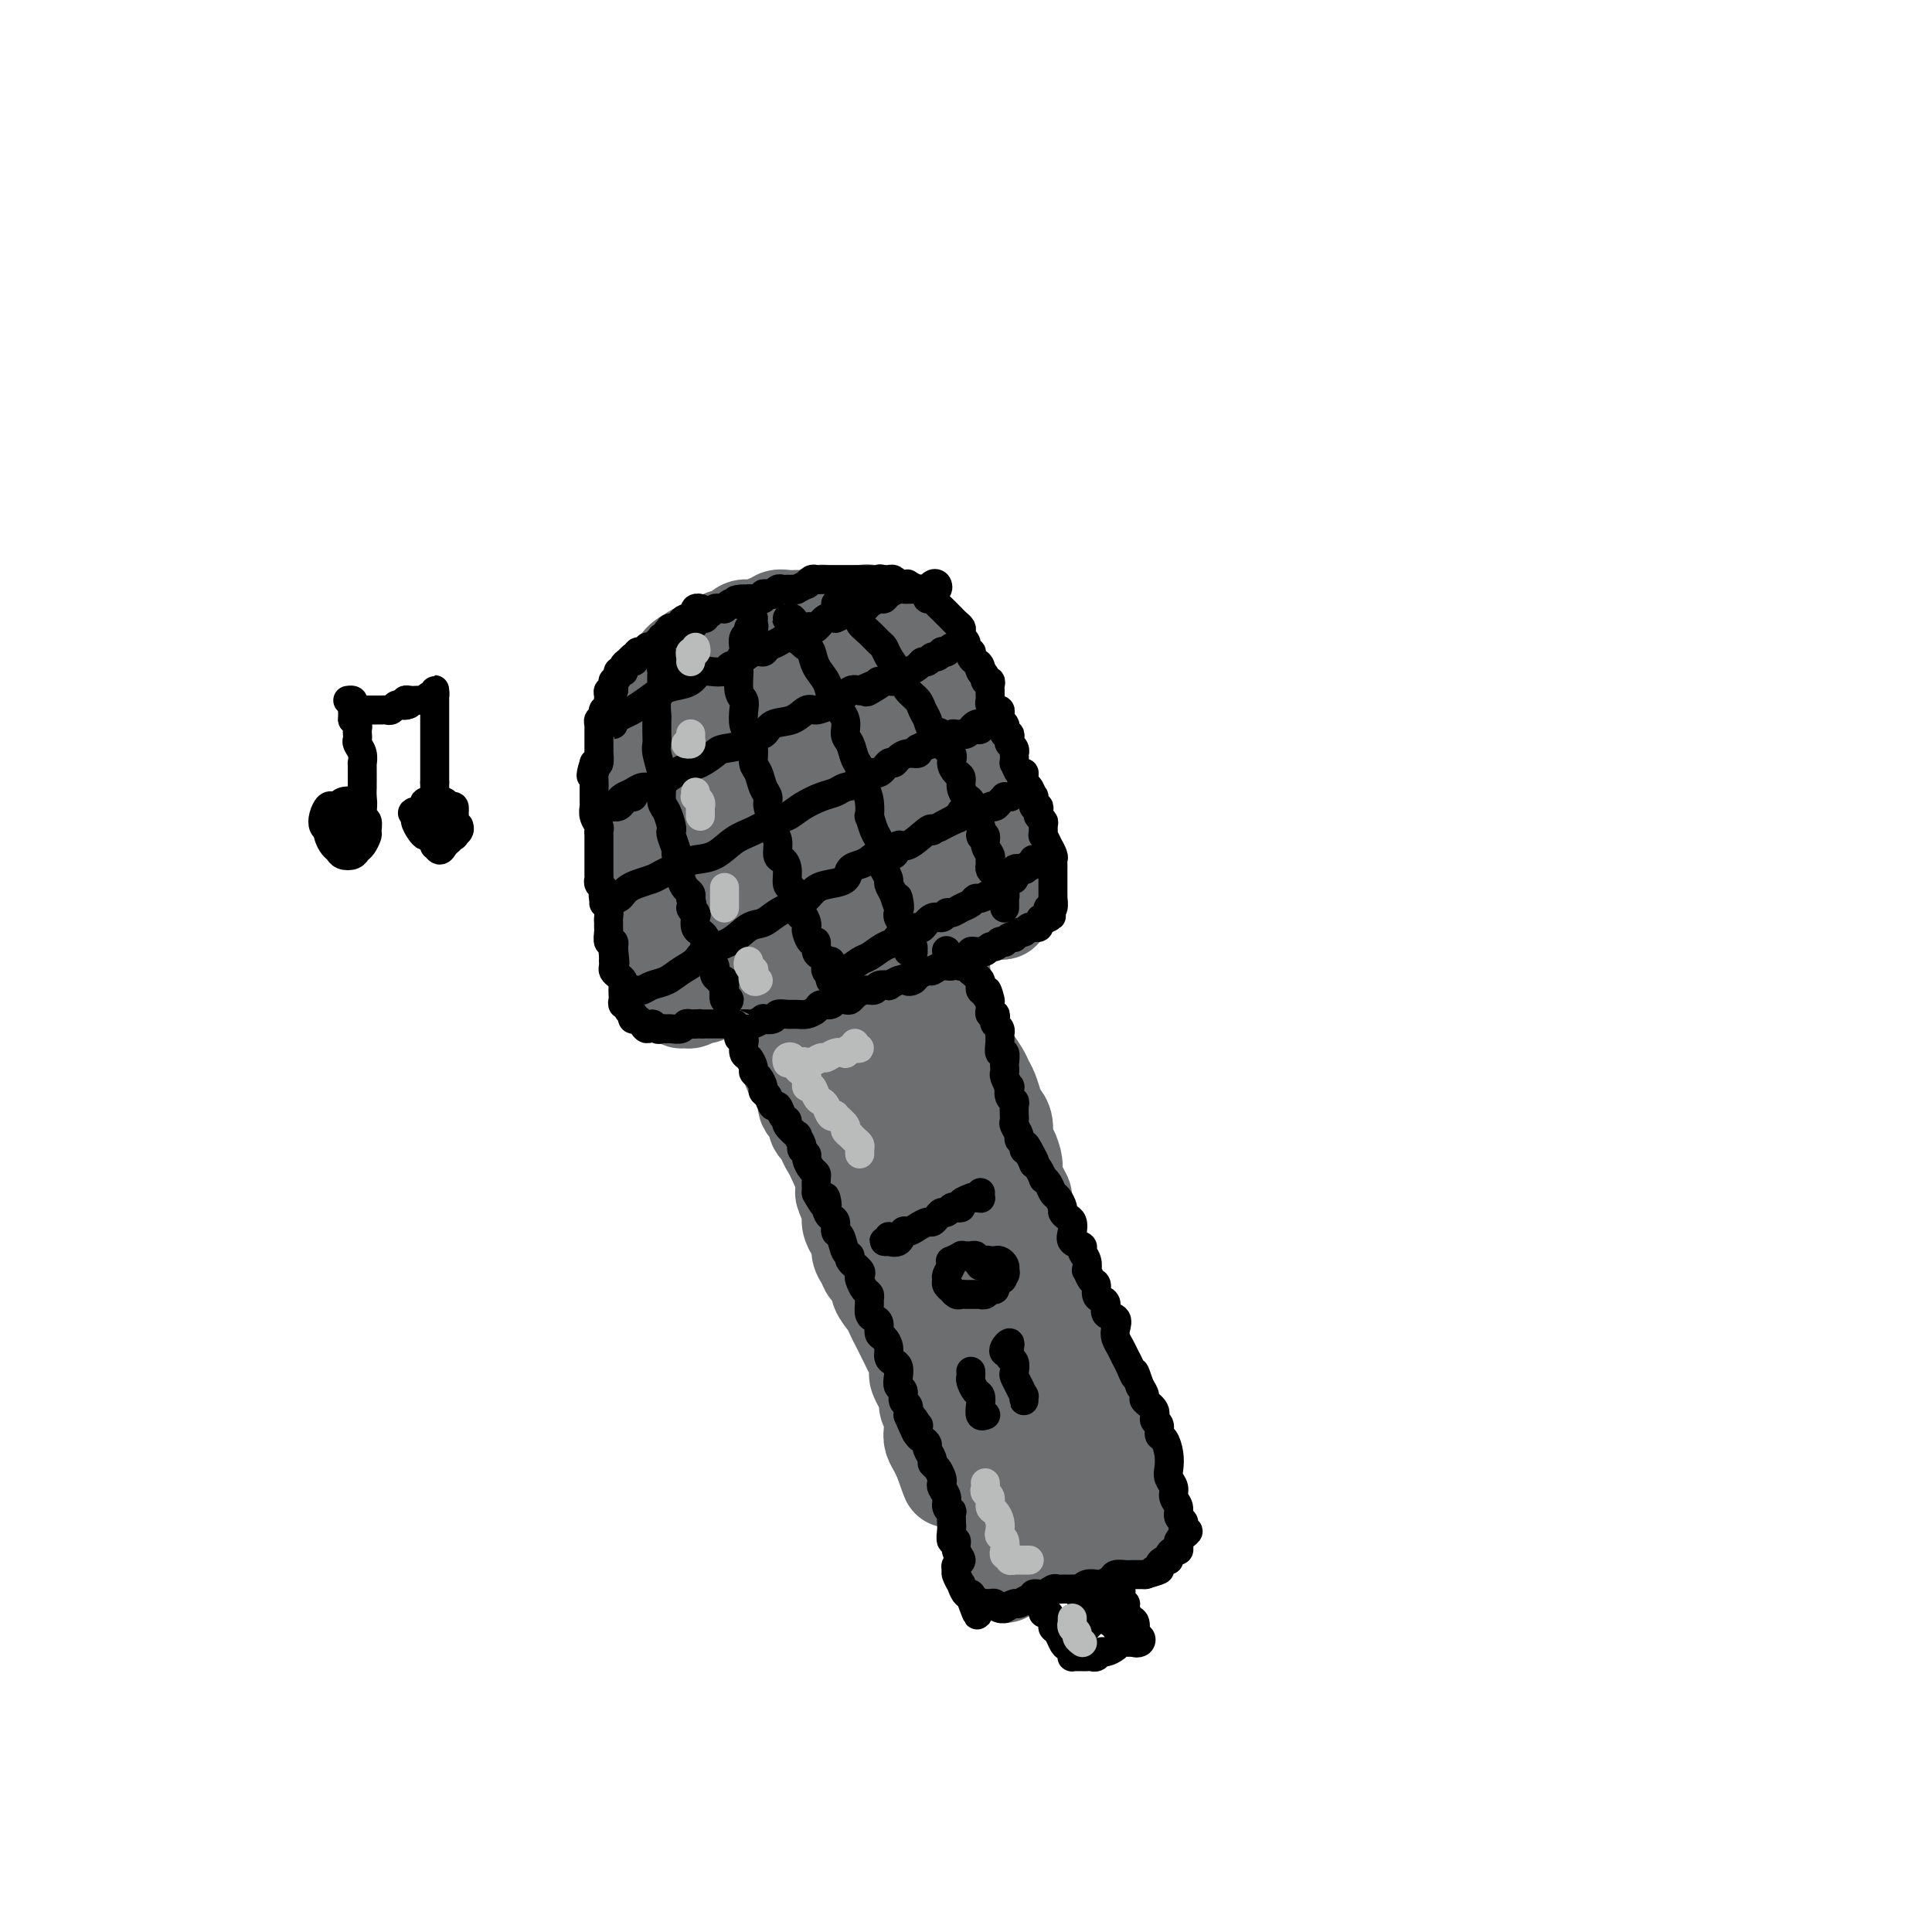 <svg viewBox='0 0 400 400' version='1.1' xmlns='http://www.w3.org/2000/svg' xmlns:xlink='http://www.w3.org/1999/xlink'><g fill='none' stroke='#6D6E70' stroke-width='20' stroke-linecap='round' stroke-linejoin='round'><path d='M132,158c-0.536,-0.087 -1.072,-0.175 -1,0c0.072,0.175 0.751,0.612 1,1c0.249,0.388 0.067,0.726 0,1c-0.067,0.274 -0.018,0.485 0,1c0.018,0.515 0.004,1.333 0,2c-0.004,0.667 0.003,1.184 0,2c-0.003,0.816 -0.016,1.933 0,3c0.016,1.067 0.060,2.084 0,3c-0.060,0.916 -0.222,1.730 0,3c0.222,1.270 0.830,2.994 1,4c0.170,1.006 -0.098,1.292 0,2c0.098,0.708 0.562,1.839 1,3c0.438,1.161 0.848,2.353 1,3c0.152,0.647 0.044,0.749 0,1c-0.044,0.251 -0.026,0.653 0,1c0.026,0.347 0.059,0.641 0,1c-0.059,0.359 -0.211,0.783 0,1c0.211,0.217 0.785,0.226 1,0c0.215,-0.226 0.071,-0.687 0,-1c-0.071,-0.313 -0.071,-0.478 0,-1c0.071,-0.522 0.211,-1.400 0,-2c-0.211,-0.600 -0.774,-0.923 -1,-2c-0.226,-1.077 -0.117,-2.907 0,-4c0.117,-1.093 0.241,-1.447 0,-2c-0.241,-0.553 -0.848,-1.303 -1,-2c-0.152,-0.697 0.151,-1.342 0,-2c-0.151,-0.658 -0.758,-1.331 -1,-2c-0.242,-0.669 -0.121,-1.335 0,-2'/><path d='M133,170c-0.309,-3.355 -0.083,-2.243 0,-2c0.083,0.243 0.022,-0.382 0,-1c-0.022,-0.618 -0.006,-1.230 0,-2c0.006,-0.770 0.003,-1.697 0,-2c-0.003,-0.303 -0.004,0.017 0,0c0.004,-0.017 0.015,-0.372 0,-1c-0.015,-0.628 -0.057,-1.529 0,-2c0.057,-0.471 0.211,-0.511 0,-1c-0.211,-0.489 -0.789,-1.426 -1,-2c-0.211,-0.574 -0.057,-0.784 0,-1c0.057,-0.216 0.015,-0.439 0,-1c-0.015,-0.561 -0.005,-1.460 0,-2c0.005,-0.540 0.005,-0.722 0,-1c-0.005,-0.278 -0.015,-0.653 0,-1c0.015,-0.347 0.056,-0.665 0,-1c-0.056,-0.335 -0.208,-0.686 0,-1c0.208,-0.314 0.778,-0.591 1,-1c0.222,-0.409 0.097,-0.949 0,-1c-0.097,-0.051 -0.166,0.389 0,0c0.166,-0.389 0.565,-1.606 1,-2c0.435,-0.394 0.905,0.035 1,0c0.095,-0.035 -0.184,-0.535 0,-1c0.184,-0.465 0.832,-0.894 1,-1c0.168,-0.106 -0.143,0.112 0,0c0.143,-0.112 0.740,-0.555 1,-1c0.260,-0.445 0.182,-0.893 0,-1c-0.182,-0.107 -0.469,0.126 0,0c0.469,-0.126 1.693,-0.611 2,-1c0.307,-0.389 -0.302,-0.682 0,-1c0.302,-0.318 1.515,-0.662 2,-1c0.485,-0.338 0.243,-0.669 0,-1'/><path d='M141,137c1.858,-1.968 2.003,-0.387 2,0c-0.003,0.387 -0.156,-0.418 0,-1c0.156,-0.582 0.619,-0.940 1,-1c0.381,-0.060 0.680,0.177 1,0c0.320,-0.177 0.662,-0.769 1,-1c0.338,-0.231 0.672,-0.100 1,0c0.328,0.100 0.652,0.168 1,0c0.348,-0.168 0.722,-0.570 1,-1c0.278,-0.430 0.459,-0.886 1,-1c0.541,-0.114 1.440,0.113 2,0c0.560,-0.113 0.780,-0.565 1,-1c0.220,-0.435 0.440,-0.853 1,-1c0.560,-0.147 1.460,-0.024 2,0c0.540,0.024 0.721,-0.050 1,0c0.279,0.050 0.655,0.224 1,0c0.345,-0.224 0.660,-0.845 1,-1c0.340,-0.155 0.706,0.155 1,0c0.294,-0.155 0.516,-0.774 1,-1c0.484,-0.226 1.229,-0.060 2,0c0.771,0.060 1.569,0.012 2,0c0.431,-0.012 0.497,0.011 1,0c0.503,-0.011 1.443,-0.055 2,0c0.557,0.055 0.730,0.211 1,0c0.270,-0.211 0.637,-0.789 1,-1c0.363,-0.211 0.724,-0.057 1,0c0.276,0.057 0.469,0.015 1,0c0.531,-0.015 1.402,-0.004 2,0c0.598,0.004 0.923,0.001 1,0c0.077,-0.001 -0.095,-0.000 0,0c0.095,0.000 0.456,0.000 1,0c0.544,-0.000 1.272,-0.000 2,0'/><path d='M178,127c2.891,-0.314 0.620,-0.098 0,0c-0.620,0.098 0.411,0.079 1,0c0.589,-0.079 0.735,-0.218 1,0c0.265,0.218 0.648,0.793 1,1c0.352,0.207 0.673,0.045 1,0c0.327,-0.045 0.660,0.026 1,0c0.340,-0.026 0.687,-0.147 1,0c0.313,0.147 0.590,0.564 1,1c0.410,0.436 0.951,0.890 1,1c0.049,0.110 -0.394,-0.126 0,0c0.394,0.126 1.626,0.612 2,1c0.374,0.388 -0.111,0.678 0,1c0.111,0.322 0.817,0.678 1,1c0.183,0.322 -0.157,0.611 0,1c0.157,0.389 0.812,0.878 1,1c0.188,0.122 -0.089,-0.123 0,0c0.089,0.123 0.546,0.614 1,1c0.454,0.386 0.907,0.667 1,1c0.093,0.333 -0.172,0.719 0,1c0.172,0.281 0.781,0.457 1,1c0.219,0.543 0.048,1.454 0,2c-0.048,0.546 0.026,0.727 0,1c-0.026,0.273 -0.151,0.636 0,1c0.151,0.364 0.576,0.727 1,1c0.424,0.273 0.845,0.454 1,1c0.155,0.546 0.045,1.456 0,2c-0.045,0.544 -0.026,0.723 0,1c0.026,0.277 0.059,0.652 0,1c-0.059,0.348 -0.208,0.671 0,1c0.208,0.329 0.774,0.666 1,1c0.226,0.334 0.113,0.667 0,1'/><path d='M196,152c0.841,2.721 0.942,2.024 1,2c0.058,-0.024 0.072,0.623 0,1c-0.072,0.377 -0.229,0.482 0,1c0.229,0.518 0.845,1.449 1,2c0.155,0.551 -0.152,0.724 0,1c0.152,0.276 0.762,0.656 1,1c0.238,0.344 0.102,0.651 0,1c-0.102,0.349 -0.171,0.741 0,1c0.171,0.259 0.581,0.384 1,1c0.419,0.616 0.849,1.723 1,2c0.151,0.277 0.025,-0.277 0,0c-0.025,0.277 0.050,1.384 0,2c-0.050,0.616 -0.225,0.743 0,1c0.225,0.257 0.849,0.646 1,1c0.151,0.354 -0.171,0.672 0,1c0.171,0.328 0.834,0.664 1,1c0.166,0.336 -0.166,0.671 0,1c0.166,0.329 0.828,0.653 1,1c0.172,0.347 -0.147,0.718 0,1c0.147,0.282 0.761,0.476 1,1c0.239,0.524 0.102,1.378 0,2c-0.102,0.622 -0.171,1.012 0,1c0.171,-0.012 0.582,-0.424 1,0c0.418,0.424 0.844,1.686 1,2c0.156,0.314 0.042,-0.319 0,0c-0.042,0.319 -0.011,1.591 0,2c0.011,0.409 0.003,-0.045 0,0c-0.003,0.045 -0.001,0.589 0,1c0.001,0.411 0.000,0.687 0,1c-0.000,0.313 -0.000,0.661 0,1c0.000,0.339 0.000,0.670 0,1'/><path d='M207,186c1.474,5.272 -0.341,1.451 -1,0c-0.659,-1.451 -0.162,-0.532 0,0c0.162,0.532 -0.012,0.677 0,1c0.012,0.323 0.209,0.823 0,1c-0.209,0.177 -0.824,0.032 -1,0c-0.176,-0.032 0.089,0.048 0,0c-0.089,-0.048 -0.531,-0.223 -1,0c-0.469,0.223 -0.966,0.844 -1,1c-0.034,0.156 0.394,-0.154 0,0c-0.394,0.154 -1.612,0.772 -2,1c-0.388,0.228 0.052,0.065 0,0c-0.052,-0.065 -0.596,-0.033 -1,0c-0.404,0.033 -0.667,0.065 -1,0c-0.333,-0.065 -0.737,-0.229 -1,0c-0.263,0.229 -0.384,0.850 -1,1c-0.616,0.150 -1.726,-0.171 -2,0c-0.274,0.171 0.288,0.833 0,1c-0.288,0.167 -1.425,-0.161 -2,0c-0.575,0.161 -0.587,0.812 -1,1c-0.413,0.188 -1.228,-0.086 -2,0c-0.772,0.086 -1.501,0.531 -2,1c-0.499,0.469 -0.768,0.962 -1,1c-0.232,0.038 -0.429,-0.380 -1,0c-0.571,0.380 -1.518,1.556 -2,2c-0.482,0.444 -0.500,0.155 -1,0c-0.500,-0.155 -1.481,-0.178 -2,0c-0.519,0.178 -0.576,0.556 -1,1c-0.424,0.444 -1.217,0.954 -2,1c-0.783,0.046 -1.557,-0.372 -2,0c-0.443,0.372 -0.555,1.535 -1,2c-0.445,0.465 -1.222,0.233 -2,0'/><path d='M173,201c-5.697,2.276 -2.940,0.466 -2,0c0.940,-0.466 0.063,0.411 -1,1c-1.063,0.589 -2.312,0.889 -3,1c-0.688,0.111 -0.814,0.034 -1,0c-0.186,-0.034 -0.430,-0.023 -1,0c-0.570,0.023 -1.466,0.059 -2,0c-0.534,-0.059 -0.707,-0.213 -1,0c-0.293,0.213 -0.707,0.793 -1,1c-0.293,0.207 -0.463,0.041 -1,0c-0.537,-0.041 -1.439,0.041 -2,0c-0.561,-0.041 -0.780,-0.207 -1,0c-0.220,0.207 -0.440,0.788 -1,1c-0.560,0.212 -1.459,0.057 -2,0c-0.541,-0.057 -0.722,-0.015 -1,0c-0.278,0.015 -0.652,0.004 -1,0c-0.348,-0.004 -0.671,-0.002 -1,0c-0.329,0.002 -0.666,0.004 -1,0c-0.334,-0.004 -0.667,-0.015 -1,0c-0.333,0.015 -0.668,0.057 -1,0c-0.332,-0.057 -0.663,-0.212 -1,0c-0.337,0.212 -0.682,0.793 -1,1c-0.318,0.207 -0.611,0.041 -1,0c-0.389,-0.041 -0.874,0.041 -1,0c-0.126,-0.041 0.106,-0.207 0,0c-0.106,0.207 -0.550,0.787 -1,1c-0.450,0.213 -0.904,0.058 -1,0c-0.096,-0.058 0.168,-0.018 0,0c-0.168,0.018 -0.767,0.015 -1,0c-0.233,-0.015 -0.101,-0.043 0,0c0.101,0.043 0.172,0.155 0,0c-0.172,-0.155 -0.586,-0.578 -1,-1'/><path d='M140,206c-5.121,0.554 -1.425,-0.563 0,-1c1.425,-0.437 0.579,-0.196 0,0c-0.579,0.196 -0.890,0.346 -1,0c-0.110,-0.346 -0.019,-1.189 0,-2c0.019,-0.811 -0.033,-1.591 0,-2c0.033,-0.409 0.150,-0.448 0,-1c-0.150,-0.552 -0.566,-1.617 -1,-2c-0.434,-0.383 -0.887,-0.084 -1,-1c-0.113,-0.916 0.114,-3.047 0,-4c-0.114,-0.953 -0.570,-0.730 -1,-1c-0.430,-0.270 -0.833,-1.034 -1,-2c-0.167,-0.966 -0.097,-2.132 0,-3c0.097,-0.868 0.221,-1.436 0,-2c-0.221,-0.564 -0.787,-1.123 -1,-2c-0.213,-0.877 -0.072,-2.072 0,-3c0.072,-0.928 0.074,-1.589 0,-2c-0.074,-0.411 -0.226,-0.571 0,-1c0.226,-0.429 0.830,-1.126 1,-2c0.170,-0.874 -0.094,-1.926 0,-3c0.094,-1.074 0.546,-2.171 1,-3c0.454,-0.829 0.909,-1.392 1,-2c0.091,-0.608 -0.183,-1.262 0,-2c0.183,-0.738 0.824,-1.559 1,-2c0.176,-0.441 -0.112,-0.502 0,-1c0.112,-0.498 0.625,-1.434 1,-2c0.375,-0.566 0.612,-0.764 1,-1c0.388,-0.236 0.927,-0.511 1,-1c0.073,-0.489 -0.321,-1.193 0,-2c0.321,-0.807 1.356,-1.717 2,-2c0.644,-0.283 0.898,0.062 1,0c0.102,-0.062 0.051,-0.531 0,-1'/><path d='M144,153c1.772,-3.782 1.203,-1.236 1,0c-0.203,1.236 -0.040,1.161 0,1c0.040,-0.161 -0.041,-0.409 0,0c0.041,0.409 0.206,1.474 0,2c-0.206,0.526 -0.784,0.514 -1,1c-0.216,0.486 -0.070,1.469 0,3c0.070,1.531 0.063,3.609 0,5c-0.063,1.391 -0.183,2.095 0,4c0.183,1.905 0.670,5.010 1,7c0.330,1.990 0.504,2.866 1,4c0.496,1.134 1.312,2.525 2,4c0.688,1.475 1.246,3.033 2,4c0.754,0.967 1.705,1.342 2,2c0.295,0.658 -0.065,1.600 0,2c0.065,0.400 0.554,0.259 1,0c0.446,-0.259 0.849,-0.637 1,-1c0.151,-0.363 0.052,-0.710 0,-2c-0.052,-1.290 -0.055,-3.523 0,-5c0.055,-1.477 0.169,-2.198 0,-4c-0.169,-1.802 -0.621,-4.687 -1,-7c-0.379,-2.313 -0.687,-4.055 -1,-6c-0.313,-1.945 -0.632,-4.092 -1,-6c-0.368,-1.908 -0.785,-3.576 -1,-5c-0.215,-1.424 -0.226,-2.605 0,-4c0.226,-1.395 0.691,-3.005 1,-4c0.309,-0.995 0.464,-1.375 1,-2c0.536,-0.625 1.453,-1.496 2,-2c0.547,-0.504 0.724,-0.640 1,-1c0.276,-0.360 0.651,-0.943 1,-1c0.349,-0.057 0.671,0.412 1,1c0.329,0.588 0.664,1.294 1,2'/><path d='M158,145c0.323,0.665 0.132,0.829 0,2c-0.132,1.171 -0.205,3.349 0,5c0.205,1.651 0.688,2.774 1,4c0.312,1.226 0.454,2.554 1,5c0.546,2.446 1.497,6.011 2,8c0.503,1.989 0.560,2.404 1,4c0.440,1.596 1.265,4.375 2,6c0.735,1.625 1.380,2.096 2,3c0.620,0.904 1.214,2.240 2,3c0.786,0.760 1.765,0.944 2,1c0.235,0.056 -0.272,-0.018 0,0c0.272,0.018 1.324,0.126 2,0c0.676,-0.126 0.978,-0.488 1,-1c0.022,-0.512 -0.234,-1.175 0,-2c0.234,-0.825 0.960,-1.813 1,-3c0.040,-1.187 -0.605,-2.574 -1,-4c-0.395,-1.426 -0.541,-2.892 -1,-5c-0.459,-2.108 -1.233,-4.858 -2,-7c-0.767,-2.142 -1.528,-3.675 -2,-5c-0.472,-1.325 -0.657,-2.443 -1,-4c-0.343,-1.557 -0.845,-3.555 -1,-5c-0.155,-1.445 0.039,-2.338 0,-3c-0.039,-0.662 -0.309,-1.092 0,-2c0.309,-0.908 1.196,-2.293 2,-3c0.804,-0.707 1.525,-0.736 2,-1c0.475,-0.264 0.705,-0.763 1,-1c0.295,-0.237 0.654,-0.213 1,0c0.346,0.213 0.681,0.614 1,1c0.319,0.386 0.624,0.758 1,2c0.376,1.242 0.822,3.355 1,5c0.178,1.645 0.089,2.823 0,4'/><path d='M176,152c1.018,2.622 1.564,3.178 2,5c0.436,1.822 0.764,4.912 1,7c0.236,2.088 0.382,3.175 1,5c0.618,1.825 1.710,4.389 2,6c0.290,1.611 -0.221,2.271 0,3c0.221,0.729 1.174,1.528 2,2c0.826,0.472 1.527,0.616 2,1c0.473,0.384 0.720,1.006 1,1c0.280,-0.006 0.594,-0.641 1,-1c0.406,-0.359 0.905,-0.444 1,-1c0.095,-0.556 -0.215,-1.585 0,-2c0.215,-0.415 0.954,-0.217 1,-1c0.046,-0.783 -0.601,-2.546 -1,-4c-0.399,-1.454 -0.552,-2.599 -1,-4c-0.448,-1.401 -1.193,-3.057 -2,-4c-0.807,-0.943 -1.677,-1.171 -2,-2c-0.323,-0.829 -0.098,-2.258 0,-3c0.098,-0.742 0.068,-0.796 0,-1c-0.068,-0.204 -0.173,-0.558 0,-1c0.173,-0.442 0.625,-0.971 1,-1c0.375,-0.029 0.675,0.442 1,1c0.325,0.558 0.676,1.204 1,2c0.324,0.796 0.623,1.744 1,3c0.377,1.256 0.833,2.820 1,4c0.167,1.180 0.045,1.976 0,3c-0.045,1.024 -0.012,2.276 0,3c0.012,0.724 0.003,0.921 0,1c-0.003,0.079 -0.002,0.039 0,0'/><path d='M161,209c0.121,-0.428 0.242,-0.857 0,-1c-0.242,-0.143 -0.846,-0.001 -1,0c-0.154,0.001 0.141,-0.141 0,0c-0.141,0.141 -0.718,0.563 -1,1c-0.282,0.437 -0.268,0.890 0,1c0.268,0.110 0.789,-0.122 1,0c0.211,0.122 0.112,0.599 0,1c-0.112,0.401 -0.237,0.725 0,1c0.237,0.275 0.837,0.501 1,1c0.163,0.499 -0.111,1.271 0,2c0.111,0.729 0.607,1.417 1,2c0.393,0.583 0.684,1.062 1,2c0.316,0.938 0.657,2.334 1,3c0.343,0.666 0.689,0.601 1,1c0.311,0.399 0.589,1.261 1,2c0.411,0.739 0.955,1.354 1,2c0.045,0.646 -0.409,1.324 0,2c0.409,0.676 1.682,1.350 2,2c0.318,0.650 -0.318,1.276 0,2c0.318,0.724 1.591,1.546 2,2c0.409,0.454 -0.045,0.542 0,1c0.045,0.458 0.589,1.288 1,2c0.411,0.712 0.687,1.307 1,2c0.313,0.693 0.661,1.484 1,2c0.339,0.516 0.670,0.758 1,1'/><path d='M175,243c2.183,6.147 0.640,4.516 0,4c-0.640,-0.516 -0.378,0.083 0,1c0.378,0.917 0.871,2.150 1,3c0.129,0.850 -0.106,1.316 0,2c0.106,0.684 0.552,1.587 1,2c0.448,0.413 0.899,0.338 1,1c0.101,0.662 -0.146,2.063 0,3c0.146,0.937 0.687,1.409 1,2c0.313,0.591 0.398,1.299 1,2c0.602,0.701 1.719,1.395 2,2c0.281,0.605 -0.276,1.121 0,2c0.276,0.879 1.383,2.122 2,3c0.617,0.878 0.742,1.390 1,2c0.258,0.610 0.647,1.318 1,2c0.353,0.682 0.669,1.338 1,2c0.331,0.662 0.676,1.328 1,2c0.324,0.672 0.625,1.349 1,2c0.375,0.651 0.822,1.277 1,2c0.178,0.723 0.085,1.545 0,2c-0.085,0.455 -0.163,0.544 0,1c0.163,0.456 0.566,1.281 1,2c0.434,0.719 0.900,1.333 1,2c0.100,0.667 -0.167,1.385 0,2c0.167,0.615 0.766,1.125 1,2c0.234,0.875 0.101,2.115 0,3c-0.101,0.885 -0.171,1.414 0,2c0.171,0.586 0.582,1.229 1,2c0.418,0.771 0.843,1.669 1,2c0.157,0.331 0.045,0.095 0,0c-0.045,-0.095 -0.022,-0.047 0,0'/><path d='M195,302c3.111,8.956 0.889,1.844 0,-1c-0.889,-2.844 -0.444,-1.422 0,0'/><path d='M192,192c0.003,0.438 0.005,0.876 0,1c-0.005,0.124 -0.018,-0.066 0,0c0.018,0.066 0.065,0.387 0,1c-0.065,0.613 -0.244,1.518 0,2c0.244,0.482 0.910,0.540 1,1c0.090,0.460 -0.397,1.320 0,2c0.397,0.680 1.679,1.178 2,2c0.321,0.822 -0.317,1.967 0,3c0.317,1.033 1.591,1.954 2,3c0.409,1.046 -0.046,2.219 0,3c0.046,0.781 0.593,1.172 1,2c0.407,0.828 0.672,2.095 1,3c0.328,0.905 0.718,1.449 1,2c0.282,0.551 0.457,1.110 1,2c0.543,0.890 1.455,2.111 2,3c0.545,0.889 0.724,1.444 1,2c0.276,0.556 0.647,1.112 1,2c0.353,0.888 0.686,2.110 1,3c0.314,0.890 0.610,1.450 1,2c0.390,0.550 0.874,1.091 1,2c0.126,0.909 -0.107,2.187 0,3c0.107,0.813 0.555,1.163 1,2c0.445,0.837 0.889,2.163 1,3c0.111,0.837 -0.111,1.187 0,2c0.111,0.813 0.555,2.090 1,3c0.445,0.910 0.893,1.454 1,2c0.107,0.546 -0.126,1.095 0,2c0.126,0.905 0.611,2.167 1,3c0.389,0.833 0.683,1.238 1,2c0.317,0.762 0.659,1.881 1,3'/><path d='M215,258c3.741,10.508 1.594,3.778 1,2c-0.594,-1.778 0.366,1.396 1,3c0.634,1.604 0.943,1.637 1,2c0.057,0.363 -0.138,1.056 0,2c0.138,0.944 0.611,2.140 1,3c0.389,0.860 0.695,1.385 1,2c0.305,0.615 0.607,1.319 1,2c0.393,0.681 0.875,1.338 1,2c0.125,0.662 -0.106,1.328 0,2c0.106,0.672 0.549,1.349 1,2c0.451,0.651 0.908,1.277 1,2c0.092,0.723 -0.182,1.544 0,2c0.182,0.456 0.819,0.546 1,1c0.181,0.454 -0.096,1.273 0,2c0.096,0.727 0.564,1.364 1,2c0.436,0.636 0.838,1.272 1,2c0.162,0.728 0.082,1.548 0,2c-0.082,0.452 -0.166,0.536 0,1c0.166,0.464 0.583,1.307 1,2c0.417,0.693 0.833,1.235 1,2c0.167,0.765 0.083,1.754 0,2c-0.083,0.246 -0.167,-0.251 0,0c0.167,0.251 0.585,1.251 1,2c0.415,0.749 0.828,1.247 1,2c0.172,0.753 0.102,1.760 0,2c-0.102,0.240 -0.238,-0.286 0,0c0.238,0.286 0.848,1.386 1,2c0.152,0.614 -0.155,0.742 0,1c0.155,0.258 0.773,0.646 1,1c0.227,0.354 0.065,0.672 0,1c-0.065,0.328 -0.032,0.664 0,1'/><path d='M233,312c2.773,8.362 0.704,2.268 0,0c-0.704,-2.268 -0.044,-0.711 0,0c0.044,0.711 -0.526,0.576 -1,0c-0.474,-0.576 -0.850,-1.593 -1,-2c-0.150,-0.407 -0.075,-0.203 0,0'/><path d='M167,209c-0.005,0.442 -0.009,0.883 0,1c0.009,0.117 0.033,-0.091 0,0c-0.033,0.091 -0.122,0.482 0,1c0.122,0.518 0.455,1.164 1,2c0.545,0.836 1.301,1.863 2,3c0.699,1.137 1.342,2.385 2,4c0.658,1.615 1.331,3.596 2,5c0.669,1.404 1.334,2.230 2,4c0.666,1.770 1.334,4.483 2,6c0.666,1.517 1.330,1.836 2,3c0.670,1.164 1.344,3.171 2,5c0.656,1.829 1.293,3.479 2,5c0.707,1.521 1.485,2.914 2,4c0.515,1.086 0.768,1.867 1,3c0.232,1.133 0.443,2.619 1,4c0.557,1.381 1.458,2.655 2,4c0.542,1.345 0.723,2.759 1,4c0.277,1.241 0.649,2.309 1,3c0.351,0.691 0.682,1.005 1,2c0.318,0.995 0.624,2.672 1,4c0.376,1.328 0.823,2.307 1,3c0.177,0.693 0.085,1.099 0,2c-0.085,0.901 -0.162,2.296 0,3c0.162,0.704 0.565,0.715 1,1c0.435,0.285 0.904,0.842 1,2c0.096,1.158 -0.182,2.915 0,4c0.182,1.085 0.822,1.498 1,2c0.178,0.502 -0.107,1.093 0,2c0.107,0.907 0.606,2.129 1,3c0.394,0.871 0.684,1.392 1,2c0.316,0.608 0.658,1.304 1,2'/><path d='M201,302c2.498,8.562 1.243,4.965 1,4c-0.243,-0.965 0.526,0.700 1,2c0.474,1.300 0.653,2.235 1,3c0.347,0.765 0.863,1.360 1,2c0.137,0.640 -0.103,1.326 0,2c0.103,0.674 0.549,1.337 1,2c0.451,0.663 0.905,1.325 1,2c0.095,0.675 -0.171,1.361 0,2c0.171,0.639 0.778,1.230 1,2c0.222,0.770 0.059,1.719 0,2c-0.059,0.281 -0.016,-0.106 0,0c0.016,0.106 0.003,0.704 0,1c-0.003,0.296 0.002,0.289 0,0c-0.002,-0.289 -0.012,-0.861 0,-1c0.012,-0.139 0.045,0.155 0,0c-0.045,-0.155 -0.169,-0.759 0,-1c0.169,-0.241 0.631,-0.120 1,0c0.369,0.120 0.647,0.239 1,0c0.353,-0.239 0.783,-0.838 1,-1c0.217,-0.162 0.223,0.111 1,0c0.777,-0.111 2.325,-0.607 3,-1c0.675,-0.393 0.479,-0.684 1,-1c0.521,-0.316 1.761,-0.658 3,-1'/><path d='M219,320c1.886,-0.868 1.102,-0.036 1,0c-0.102,0.036 0.479,-0.722 1,-1c0.521,-0.278 0.981,-0.075 1,0c0.019,0.075 -0.402,0.024 0,0c0.402,-0.024 1.628,-0.019 2,0c0.372,0.019 -0.109,0.054 0,0c0.109,-0.054 0.810,-0.197 1,0c0.190,0.197 -0.131,0.732 0,1c0.131,0.268 0.712,0.267 1,0c0.288,-0.267 0.281,-0.800 0,-1c-0.281,-0.200 -0.838,-0.069 -1,0c-0.162,0.069 0.069,0.074 0,0c-0.069,-0.074 -0.440,-0.227 -1,-1c-0.560,-0.773 -1.310,-2.166 -2,-3c-0.690,-0.834 -1.322,-1.107 -2,-2c-0.678,-0.893 -1.404,-2.405 -2,-4c-0.596,-1.595 -1.062,-3.275 -2,-5c-0.938,-1.725 -2.346,-3.497 -3,-5c-0.654,-1.503 -0.552,-2.738 -1,-4c-0.448,-1.262 -1.444,-2.551 -2,-4c-0.556,-1.449 -0.671,-3.060 -1,-4c-0.329,-0.940 -0.873,-1.211 -1,-2c-0.127,-0.789 0.162,-2.098 0,-3c-0.162,-0.902 -0.774,-1.397 -1,-2c-0.226,-0.603 -0.064,-1.315 0,-2c0.064,-0.685 0.032,-1.342 0,-2'/><path d='M207,276c-0.882,-3.625 -0.086,-1.186 0,-1c0.086,0.186 -0.539,-1.880 -1,-3c-0.461,-1.120 -0.757,-1.295 -1,-2c-0.243,-0.705 -0.433,-1.940 -1,-3c-0.567,-1.060 -1.513,-1.943 -2,-3c-0.487,-1.057 -0.517,-2.287 -1,-3c-0.483,-0.713 -1.420,-0.910 -2,-2c-0.580,-1.090 -0.804,-3.074 -1,-4c-0.196,-0.926 -0.363,-0.794 -1,-2c-0.637,-1.206 -1.744,-3.749 -2,-5c-0.256,-1.251 0.337,-1.210 0,-2c-0.337,-0.790 -1.606,-2.410 -2,-4c-0.394,-1.590 0.088,-3.150 0,-4c-0.088,-0.850 -0.746,-0.990 -1,-2c-0.254,-1.010 -0.106,-2.889 0,-4c0.106,-1.111 0.169,-1.452 0,-2c-0.169,-0.548 -0.570,-1.301 -1,-2c-0.430,-0.699 -0.890,-1.342 -1,-2c-0.110,-0.658 0.129,-1.331 0,-2c-0.129,-0.669 -0.627,-1.334 -1,-2c-0.373,-0.666 -0.621,-1.333 -1,-2c-0.379,-0.667 -0.889,-1.333 -1,-2c-0.111,-0.667 0.178,-1.333 0,-2c-0.178,-0.667 -0.821,-1.334 -1,-2c-0.179,-0.666 0.107,-1.330 0,-2c-0.107,-0.670 -0.606,-1.346 -1,-2c-0.394,-0.654 -0.683,-1.286 -1,-2c-0.317,-0.714 -0.662,-1.511 -1,-2c-0.338,-0.489 -0.668,-0.670 -1,-1c-0.332,-0.330 -0.666,-0.809 -1,-1c-0.334,-0.191 -0.667,-0.096 -1,0'/><path d='M180,204c-0.933,-1.467 -0.267,-1.133 0,-1c0.267,0.133 0.133,0.067 0,0'/><path d='M171,208c0.113,0.446 0.226,0.892 0,1c-0.226,0.108 -0.790,-0.124 -1,0c-0.210,0.124 -0.067,0.602 0,1c0.067,0.398 0.058,0.714 0,1c-0.058,0.286 -0.166,0.541 0,1c0.166,0.459 0.607,1.121 1,2c0.393,0.879 0.740,1.976 1,3c0.260,1.024 0.433,1.976 1,3c0.567,1.024 1.527,2.122 2,3c0.473,0.878 0.459,1.536 1,3c0.541,1.464 1.636,3.732 2,5c0.364,1.268 -0.005,1.535 0,2c0.005,0.465 0.382,1.129 1,2c0.618,0.871 1.475,1.949 2,3c0.525,1.051 0.717,2.076 1,3c0.283,0.924 0.658,1.749 1,3c0.342,1.251 0.650,2.929 1,4c0.350,1.071 0.742,1.537 1,2c0.258,0.463 0.384,0.924 1,2c0.616,1.076 1.724,2.767 2,4c0.276,1.233 -0.278,2.008 0,3c0.278,0.992 1.389,2.202 2,3c0.611,0.798 0.723,1.186 1,2c0.277,0.814 0.718,2.055 1,3c0.282,0.945 0.405,1.594 1,2c0.595,0.406 1.661,0.571 2,1c0.339,0.429 -0.050,1.123 0,2c0.050,0.877 0.539,1.936 1,3c0.461,1.064 0.893,2.133 1,3c0.107,0.867 -0.112,1.534 0,2c0.112,0.466 0.556,0.733 1,1'/><path d='M198,281c4.417,11.488 1.958,3.707 1,1c-0.958,-2.707 -0.415,-0.340 0,1c0.415,1.340 0.703,1.655 1,2c0.297,0.345 0.601,0.721 1,1c0.399,0.279 0.891,0.461 1,1c0.109,0.539 -0.164,1.435 0,2c0.164,0.565 0.766,0.800 1,1c0.234,0.200 0.101,0.367 0,1c-0.101,0.633 -0.172,1.733 0,2c0.172,0.267 0.585,-0.298 1,0c0.415,0.298 0.833,1.460 1,2c0.167,0.540 0.082,0.460 0,1c-0.082,0.540 -0.162,1.702 0,2c0.162,0.298 0.565,-0.267 1,0c0.435,0.267 0.900,1.367 1,2c0.100,0.633 -0.165,0.799 0,1c0.165,0.201 0.761,0.438 1,1c0.239,0.562 0.120,1.451 0,2c-0.120,0.549 -0.242,0.760 0,1c0.242,0.240 0.849,0.509 1,1c0.151,0.491 -0.156,1.204 0,2c0.156,0.796 0.773,1.676 1,2c0.227,0.324 0.065,0.093 0,0c-0.065,-0.093 -0.032,-0.046 0,0'/></g>
<g fill='none' stroke='#000000' stroke-width='6' stroke-linecap='round' stroke-linejoin='round'><path d='M144,126c0.574,0.002 1.149,0.005 1,0c-0.149,-0.005 -1.021,-0.016 -1,0c0.021,0.016 0.935,0.061 1,0c0.065,-0.061 -0.719,-0.227 -1,0c-0.281,0.227 -0.061,0.846 0,1c0.061,0.154 -0.039,-0.155 0,0c0.039,0.155 0.216,0.776 0,1c-0.216,0.224 -0.826,0.050 -1,0c-0.174,-0.050 0.090,0.025 0,0c-0.090,-0.025 -0.532,-0.150 -1,0c-0.468,0.150 -0.961,0.575 -1,1c-0.039,0.425 0.378,0.849 0,1c-0.378,0.151 -1.550,0.030 -2,0c-0.450,-0.030 -0.177,0.031 0,0c0.177,-0.031 0.258,-0.153 0,0c-0.258,0.153 -0.857,0.580 -1,1c-0.143,0.420 0.168,0.834 0,1c-0.168,0.166 -0.814,0.083 -1,0c-0.186,-0.083 0.090,-0.167 0,0c-0.090,0.167 -0.545,0.584 -1,1c-0.455,0.416 -0.911,0.829 -1,1c-0.089,0.171 0.187,0.099 0,0c-0.187,-0.099 -0.839,-0.224 -1,0c-0.161,0.224 0.168,0.796 0,1c-0.168,0.204 -0.832,0.041 -1,0c-0.168,-0.041 0.161,0.041 0,0c-0.161,-0.041 -0.813,-0.203 -1,0c-0.187,0.203 0.089,0.772 0,1c-0.089,0.228 -0.545,0.114 -1,0'/><path d='M131,136c-2.023,1.770 -0.581,1.196 0,1c0.581,-0.196 0.300,-0.014 0,0c-0.300,0.014 -0.620,-0.141 -1,0c-0.380,0.141 -0.819,0.576 -1,1c-0.181,0.424 -0.105,0.835 0,1c0.105,0.165 0.238,0.082 0,0c-0.238,-0.082 -0.849,-0.163 -1,0c-0.151,0.163 0.157,0.569 0,1c-0.157,0.431 -0.778,0.885 -1,1c-0.222,0.115 -0.045,-0.109 0,0c0.045,0.109 -0.041,0.553 0,1c0.041,0.447 0.208,0.898 0,1c-0.208,0.102 -0.791,-0.145 -1,0c-0.209,0.145 -0.042,0.683 0,1c0.042,0.317 -0.040,0.415 0,1c0.040,0.585 0.203,1.658 0,2c-0.203,0.342 -0.772,-0.048 -1,0c-0.228,0.048 -0.114,0.534 0,1c0.114,0.466 0.227,0.912 0,1c-0.227,0.088 -0.793,-0.184 -1,0c-0.207,0.184 -0.056,0.822 0,1c0.056,0.178 0.015,-0.106 0,0c-0.015,0.106 -0.004,0.601 0,1c0.004,0.399 0.001,0.704 0,1c-0.001,0.296 -0.000,0.585 0,1c0.000,0.415 0.001,0.956 0,1c-0.001,0.044 -0.003,-0.408 0,0c0.003,0.408 0.011,1.676 0,2c-0.011,0.324 -0.041,-0.297 0,0c0.041,0.297 0.155,1.514 0,2c-0.155,0.486 -0.577,0.243 -1,0'/><path d='M123,158c-1.238,3.884 -0.332,2.594 0,2c0.332,-0.594 0.089,-0.492 0,0c-0.089,0.492 -0.024,1.375 0,2c0.024,0.625 0.007,0.993 0,1c-0.007,0.007 -0.003,-0.346 0,0c0.003,0.346 0.005,1.392 0,2c-0.005,0.608 -0.015,0.779 0,1c0.015,0.221 0.057,0.492 0,1c-0.057,0.508 -0.211,1.253 0,2c0.211,0.747 0.789,1.495 1,2c0.211,0.505 0.057,0.765 0,1c-0.057,0.235 -0.015,0.444 0,1c0.015,0.556 0.004,1.457 0,2c-0.004,0.543 -0.001,0.727 0,1c0.001,0.273 0.001,0.637 0,1c-0.001,0.363 -0.001,0.727 0,1c0.001,0.273 0.004,0.454 0,1c-0.004,0.546 -0.015,1.456 0,2c0.015,0.544 0.056,0.722 0,1c-0.056,0.278 -0.207,0.654 0,1c0.207,0.346 0.773,0.660 1,1c0.227,0.340 0.113,0.707 0,1c-0.113,0.293 -0.227,0.513 0,1c0.227,0.487 0.793,1.243 1,2c0.207,0.757 0.054,1.517 0,2c-0.054,0.483 -0.011,0.689 0,1c0.011,0.311 -0.011,0.727 0,1c0.011,0.273 0.054,0.403 0,1c-0.054,0.597 -0.207,1.661 0,2c0.207,0.339 0.773,-0.046 1,0c0.227,0.046 0.113,0.523 0,1'/><path d='M127,196c0.619,6.062 0.166,2.216 0,1c-0.166,-1.216 -0.045,0.199 0,1c0.045,0.801 0.015,0.988 0,1c-0.015,0.012 -0.014,-0.151 0,0c0.014,0.151 0.042,0.617 0,1c-0.042,0.383 -0.155,0.684 0,1c0.155,0.316 0.578,0.648 1,1c0.422,0.352 0.844,0.725 1,1c0.156,0.275 0.046,0.451 0,1c-0.046,0.549 -0.027,1.470 0,2c0.027,0.530 0.064,0.668 0,1c-0.064,0.332 -0.227,0.858 0,1c0.227,0.142 0.845,-0.102 1,0c0.155,0.102 -0.152,0.548 0,1c0.152,0.452 0.763,0.910 1,1c0.237,0.090 0.101,-0.187 0,0c-0.101,0.187 -0.168,0.840 0,1c0.168,0.160 0.570,-0.172 1,0c0.430,0.172 0.889,0.849 1,1c0.111,0.151 -0.125,-0.222 0,0c0.125,0.222 0.611,1.040 1,1c0.389,-0.040 0.681,-0.939 1,-1c0.319,-0.061 0.667,0.717 1,1c0.333,0.283 0.653,0.072 1,0c0.347,-0.072 0.723,-0.005 1,0c0.277,0.005 0.455,-0.051 1,0c0.545,0.051 1.455,0.210 2,0c0.545,-0.210 0.724,-0.787 1,-1c0.276,-0.213 0.650,-0.061 1,0c0.350,0.061 0.675,0.030 1,0'/><path d='M144,212c1.726,-0.155 1.040,-0.041 1,0c-0.040,0.041 0.565,0.011 1,0c0.435,-0.011 0.699,-0.003 1,0c0.301,0.003 0.641,0.001 1,0c0.359,-0.001 0.739,-0.000 1,0c0.261,0.000 0.403,-0.000 1,0c0.597,0.000 1.650,0.001 2,0c0.350,-0.001 -0.003,-0.004 0,0c0.003,0.004 0.363,0.015 1,0c0.637,-0.015 1.551,-0.056 2,0c0.449,0.056 0.434,0.207 1,0c0.566,-0.207 1.713,-0.773 2,-1c0.287,-0.227 -0.285,-0.113 0,0c0.285,0.113 1.427,0.227 2,0c0.573,-0.227 0.577,-0.796 1,-1c0.423,-0.204 1.264,-0.045 2,0c0.736,0.045 1.367,-0.025 2,0c0.633,0.025 1.268,0.147 2,0c0.732,-0.147 1.562,-0.561 2,-1c0.438,-0.439 0.485,-0.901 1,-1c0.515,-0.099 1.499,0.167 2,0c0.501,-0.167 0.518,-0.767 1,-1c0.482,-0.233 1.429,-0.100 2,0c0.571,0.100 0.768,0.167 1,0c0.232,-0.167 0.501,-0.567 1,-1c0.499,-0.433 1.228,-0.900 2,-1c0.772,-0.100 1.585,0.167 2,0c0.415,-0.167 0.431,-0.766 1,-1c0.569,-0.234 1.692,-0.101 2,0c0.308,0.101 -0.198,0.172 0,0c0.198,-0.172 1.099,-0.586 2,-1'/><path d='M186,203c3.340,-1.094 2.190,-0.331 2,0c-0.190,0.331 0.582,0.228 1,0c0.418,-0.228 0.484,-0.582 1,-1c0.516,-0.418 1.482,-0.901 2,-1c0.518,-0.099 0.589,0.184 1,0c0.411,-0.184 1.161,-0.837 2,-1c0.839,-0.163 1.765,0.163 2,0c0.235,-0.163 -0.222,-0.814 0,-1c0.222,-0.186 1.121,0.094 2,0c0.879,-0.094 1.737,-0.561 2,-1c0.263,-0.439 -0.070,-0.849 0,-1c0.070,-0.151 0.544,-0.045 1,0c0.456,0.045 0.895,0.027 1,0c0.105,-0.027 -0.126,-0.064 0,0c0.126,0.064 0.607,0.227 1,0c0.393,-0.227 0.698,-0.846 1,-1c0.302,-0.154 0.602,0.156 1,0c0.398,-0.156 0.894,-0.777 1,-1c0.106,-0.223 -0.178,-0.046 0,0c0.178,0.046 0.817,-0.039 1,0c0.183,0.039 -0.092,0.203 0,0c0.092,-0.203 0.549,-0.771 1,-1c0.451,-0.229 0.894,-0.118 1,0c0.106,0.118 -0.125,0.242 0,0c0.125,-0.242 0.607,-0.850 1,-1c0.393,-0.150 0.697,0.157 1,0c0.303,-0.157 0.603,-0.777 1,-1c0.397,-0.223 0.890,-0.050 1,0c0.110,0.050 -0.163,-0.025 0,0c0.163,0.025 0.761,0.150 1,0c0.239,-0.150 0.120,-0.575 0,-1'/><path d='M215,191c4.730,-2.094 2.056,-1.330 1,-1c-1.056,0.330 -0.493,0.224 0,0c0.493,-0.224 0.917,-0.567 1,-1c0.083,-0.433 -0.174,-0.956 0,-1c0.174,-0.044 0.779,0.392 1,0c0.221,-0.392 0.059,-1.610 0,-2c-0.059,-0.390 -0.016,0.049 0,0c0.016,-0.049 0.004,-0.587 0,-1c-0.004,-0.413 -0.001,-0.702 0,-1c0.001,-0.298 0.000,-0.605 0,-1c-0.000,-0.395 0.000,-0.879 0,-1c-0.000,-0.121 -0.000,0.122 0,0c0.000,-0.122 0.001,-0.609 0,-1c-0.001,-0.391 -0.004,-0.687 0,-1c0.004,-0.313 0.016,-0.642 0,-1c-0.016,-0.358 -0.061,-0.745 0,-1c0.061,-0.255 0.227,-0.378 0,-1c-0.227,-0.622 -0.846,-1.743 -1,-2c-0.154,-0.257 0.156,0.349 0,0c-0.156,-0.349 -0.777,-1.652 -1,-2c-0.223,-0.348 -0.046,0.258 0,0c0.046,-0.258 -0.039,-1.380 0,-2c0.039,-0.620 0.203,-0.738 0,-1c-0.203,-0.262 -0.773,-0.667 -1,-1c-0.227,-0.333 -0.113,-0.595 0,-1c0.113,-0.405 0.223,-0.953 0,-1c-0.223,-0.047 -0.781,0.407 -1,0c-0.219,-0.407 -0.100,-1.676 0,-2c0.100,-0.324 0.181,0.297 0,0c-0.181,-0.297 -0.623,-1.514 -1,-2c-0.377,-0.486 -0.688,-0.243 -1,0'/><path d='M212,163c-0.925,-2.350 -0.238,-1.226 0,-1c0.238,0.226 0.025,-0.445 0,-1c-0.025,-0.555 0.137,-0.994 0,-1c-0.137,-0.006 -0.573,0.420 -1,0c-0.427,-0.420 -0.846,-1.685 -1,-2c-0.154,-0.315 -0.045,0.319 0,0c0.045,-0.319 0.026,-1.591 0,-2c-0.026,-0.409 -0.059,0.044 0,0c0.059,-0.044 0.208,-0.585 0,-1c-0.208,-0.415 -0.774,-0.703 -1,-1c-0.226,-0.297 -0.112,-0.604 0,-1c0.112,-0.396 0.222,-0.881 0,-1c-0.222,-0.119 -0.777,0.126 -1,0c-0.223,-0.126 -0.112,-0.625 0,-1c0.112,-0.375 0.227,-0.626 0,-1c-0.227,-0.374 -0.797,-0.871 -1,-1c-0.203,-0.129 -0.039,0.110 0,0c0.039,-0.110 -0.046,-0.568 0,-1c0.046,-0.432 0.223,-0.837 0,-1c-0.223,-0.163 -0.844,-0.085 -1,0c-0.156,0.085 0.154,0.176 0,0c-0.154,-0.176 -0.773,-0.621 -1,-1c-0.227,-0.379 -0.061,-0.693 0,-1c0.061,-0.307 0.017,-0.608 0,-1c-0.017,-0.392 -0.009,-0.875 0,-1c0.009,-0.125 0.017,0.107 0,0c-0.017,-0.107 -0.060,-0.554 0,-1c0.060,-0.446 0.222,-0.893 0,-1c-0.222,-0.107 -0.829,0.125 -1,0c-0.171,-0.125 0.094,-0.607 0,-1c-0.094,-0.393 -0.547,-0.696 -1,-1'/><path d='M203,139c-1.404,-3.665 -0.415,-0.828 0,0c0.415,0.828 0.256,-0.352 0,-1c-0.256,-0.648 -0.609,-0.765 -1,-1c-0.391,-0.235 -0.822,-0.587 -1,-1c-0.178,-0.413 -0.104,-0.885 0,-1c0.104,-0.115 0.238,0.128 0,0c-0.238,-0.128 -0.849,-0.626 -1,-1c-0.151,-0.374 0.156,-0.625 0,-1c-0.156,-0.375 -0.777,-0.874 -1,-1c-0.223,-0.126 -0.050,0.120 0,0c0.050,-0.120 -0.024,-0.606 0,-1c0.024,-0.394 0.147,-0.697 0,-1c-0.147,-0.303 -0.564,-0.606 -1,-1c-0.436,-0.394 -0.890,-0.879 -1,-1c-0.110,-0.121 0.126,0.121 0,0c-0.126,-0.121 -0.612,-0.606 -1,-1c-0.388,-0.394 -0.677,-0.697 -1,-1c-0.323,-0.303 -0.678,-0.607 -1,-1c-0.322,-0.393 -0.610,-0.875 -1,-1c-0.390,-0.125 -0.883,0.106 -1,0c-0.117,-0.106 0.141,-0.550 0,-1c-0.141,-0.450 -0.682,-0.905 -1,-1c-0.318,-0.095 -0.415,0.170 -1,0c-0.585,-0.170 -1.659,-0.777 -2,-1c-0.341,-0.223 0.049,-0.064 0,0c-0.049,0.064 -0.538,0.031 -1,0c-0.462,-0.031 -0.897,-0.061 -1,0c-0.103,0.061 0.127,0.212 0,0c-0.127,-0.212 -0.611,-0.788 -1,-1c-0.389,-0.212 -0.683,-0.061 -1,0c-0.317,0.061 -0.659,0.030 -1,0'/><path d='M183,120c-1.339,-0.309 -0.688,-0.083 -1,0c-0.312,0.083 -1.589,0.022 -2,0c-0.411,-0.022 0.044,-0.006 0,0c-0.044,0.006 -0.588,0.002 -1,0c-0.412,-0.002 -0.693,-0.000 -1,0c-0.307,0.000 -0.642,0.000 -1,0c-0.358,-0.000 -0.740,-0.000 -1,0c-0.260,0.000 -0.398,0.000 -1,0c-0.602,-0.000 -1.667,-0.000 -2,0c-0.333,0.000 0.065,0.000 0,0c-0.065,-0.000 -0.594,-0.001 -1,0c-0.406,0.001 -0.687,0.004 -1,0c-0.313,-0.004 -0.656,-0.016 -1,0c-0.344,0.016 -0.688,0.061 -1,0c-0.312,-0.061 -0.591,-0.226 -1,0c-0.409,0.226 -0.950,0.845 -1,1c-0.050,0.155 0.389,-0.155 0,0c-0.389,0.155 -1.606,0.773 -2,1c-0.394,0.227 0.035,0.061 0,0c-0.035,-0.061 -0.534,-0.017 -1,0c-0.466,0.017 -0.899,0.008 -1,0c-0.101,-0.008 0.131,-0.016 0,0c-0.131,0.016 -0.626,0.057 -1,0c-0.374,-0.057 -0.626,-0.212 -1,0c-0.374,0.212 -0.869,0.793 -1,1c-0.131,0.207 0.102,0.041 0,0c-0.102,-0.041 -0.538,0.041 -1,0c-0.462,-0.041 -0.948,-0.207 -1,0c-0.052,0.207 0.332,0.786 0,1c-0.332,0.214 -1.381,0.061 -2,0c-0.619,-0.061 -0.810,-0.031 -1,0'/><path d='M155,124c-4.588,0.559 -2.056,-0.042 -1,0c1.056,0.042 0.638,0.729 0,1c-0.638,0.271 -1.494,0.125 -2,0c-0.506,-0.125 -0.660,-0.231 -1,0c-0.340,0.231 -0.864,0.798 -1,1c-0.136,0.202 0.117,0.039 0,0c-0.117,-0.039 -0.605,0.046 -1,0c-0.395,-0.046 -0.697,-0.223 -1,0c-0.303,0.223 -0.606,0.848 -1,1c-0.394,0.152 -0.878,-0.167 -1,0c-0.122,0.167 0.120,0.819 0,1c-0.120,0.181 -0.600,-0.109 -1,0c-0.400,0.109 -0.721,0.618 -1,1c-0.279,0.382 -0.518,0.639 -1,1c-0.482,0.361 -1.207,0.828 -2,1c-0.793,0.172 -1.655,0.049 -2,0c-0.345,-0.049 -0.172,-0.025 0,0'/><path d='M153,213c-0.008,0.455 -0.016,0.911 0,1c0.016,0.089 0.057,-0.188 0,0c-0.057,0.188 -0.212,0.842 0,1c0.212,0.158 0.792,-0.180 1,0c0.208,0.180 0.046,0.878 0,1c-0.046,0.122 0.026,-0.332 0,0c-0.026,0.332 -0.148,1.450 0,2c0.148,0.550 0.565,0.532 1,1c0.435,0.468 0.886,1.421 1,2c0.114,0.579 -0.110,0.784 0,1c0.110,0.216 0.554,0.444 1,1c0.446,0.556 0.893,1.439 1,2c0.107,0.561 -0.126,0.798 0,1c0.126,0.202 0.613,0.369 1,1c0.387,0.631 0.676,1.726 1,2c0.324,0.274 0.683,-0.272 1,0c0.317,0.272 0.592,1.363 1,2c0.408,0.637 0.951,0.818 1,1c0.049,0.182 -0.394,0.363 0,1c0.394,0.637 1.626,1.729 2,2c0.374,0.271 -0.111,-0.279 0,0c0.111,0.279 0.817,1.388 1,2c0.183,0.612 -0.157,0.728 0,1c0.157,0.272 0.813,0.702 1,1c0.187,0.298 -0.093,0.465 0,1c0.093,0.535 0.561,1.439 1,2c0.439,0.561 0.850,0.779 1,1c0.150,0.221 0.040,0.444 0,1c-0.040,0.556 -0.012,1.445 0,2c0.012,0.555 0.006,0.778 0,1'/><path d='M169,247c2.940,5.395 2.289,1.884 2,1c-0.289,-0.884 -0.218,0.860 0,2c0.218,1.140 0.583,1.675 1,2c0.417,0.325 0.887,0.440 1,1c0.113,0.560 -0.129,1.563 0,2c0.129,0.437 0.631,0.306 1,1c0.369,0.694 0.607,2.214 1,3c0.393,0.786 0.942,0.840 1,1c0.058,0.160 -0.374,0.428 0,1c0.374,0.572 1.554,1.449 2,2c0.446,0.551 0.158,0.778 0,1c-0.158,0.222 -0.186,0.440 0,1c0.186,0.560 0.585,1.463 1,2c0.415,0.537 0.846,0.707 1,1c0.154,0.293 0.031,0.707 0,1c-0.031,0.293 0.029,0.464 0,1c-0.029,0.536 -0.149,1.438 0,2c0.149,0.562 0.566,0.783 1,1c0.434,0.217 0.886,0.429 1,1c0.114,0.571 -0.110,1.501 0,2c0.110,0.499 0.555,0.567 1,1c0.445,0.433 0.890,1.232 1,2c0.110,0.768 -0.115,1.505 0,2c0.115,0.495 0.571,0.747 1,1c0.429,0.253 0.832,0.505 1,1c0.168,0.495 0.101,1.231 0,2c-0.101,0.769 -0.237,1.571 0,2c0.237,0.429 0.847,0.486 1,1c0.153,0.514 -0.151,1.484 0,2c0.151,0.516 0.757,0.576 1,1c0.243,0.424 0.121,1.212 0,2'/><path d='M188,293c3.106,7.274 1.371,2.460 1,1c-0.371,-1.460 0.623,0.435 1,1c0.377,0.565 0.139,-0.201 0,0c-0.139,0.201 -0.177,1.367 0,2c0.177,0.633 0.568,0.733 1,1c0.432,0.267 0.903,0.700 1,1c0.097,0.300 -0.181,0.465 0,1c0.181,0.535 0.819,1.439 1,2c0.181,0.561 -0.096,0.780 0,1c0.096,0.220 0.566,0.443 1,1c0.434,0.557 0.833,1.448 1,2c0.167,0.552 0.101,0.765 0,1c-0.101,0.235 -0.237,0.492 0,1c0.237,0.508 0.848,1.267 1,2c0.152,0.733 -0.155,1.442 0,2c0.155,0.558 0.773,0.967 1,1c0.227,0.033 0.065,-0.308 0,0c-0.065,0.308 -0.033,1.265 0,2c0.033,0.735 0.066,1.247 0,2c-0.066,0.753 -0.232,1.746 0,2c0.232,0.254 0.861,-0.230 1,0c0.139,0.230 -0.213,1.173 0,2c0.213,0.827 0.989,1.536 1,2c0.011,0.464 -0.744,0.683 -1,1c-0.256,0.317 -0.013,0.734 0,1c0.013,0.266 -0.203,0.382 0,1c0.203,0.618 0.825,1.737 1,2c0.175,0.263 -0.097,-0.332 0,0c0.097,0.332 0.565,1.589 1,2c0.435,0.411 0.839,-0.026 1,0c0.161,0.026 0.081,0.513 0,1'/><path d='M201,331c2.190,6.105 1.164,2.367 1,1c-0.164,-1.367 0.533,-0.362 1,0c0.467,0.362 0.704,0.083 1,0c0.296,-0.083 0.652,0.031 1,0c0.348,-0.031 0.689,-0.209 1,0c0.311,0.209 0.593,0.803 1,1c0.407,0.197 0.939,-0.004 1,0c0.061,0.004 -0.347,0.212 0,0c0.347,-0.212 1.450,-0.846 2,-1c0.550,-0.154 0.545,0.170 1,0c0.455,-0.170 1.368,-0.834 2,-1c0.632,-0.166 0.981,0.166 1,0c0.019,-0.166 -0.293,-0.829 0,-1c0.293,-0.171 1.192,0.150 2,0c0.808,-0.150 1.525,-0.772 2,-1c0.475,-0.228 0.709,-0.061 1,0c0.291,0.061 0.638,0.017 1,0c0.362,-0.017 0.740,-0.008 1,0c0.260,0.008 0.402,0.016 1,0c0.598,-0.016 1.651,-0.056 2,0c0.349,0.056 -0.004,0.208 0,0c0.004,-0.208 0.367,-0.778 1,-1c0.633,-0.222 1.535,-0.098 2,0c0.465,0.098 0.492,0.170 1,0c0.508,-0.170 1.497,-0.581 2,-1c0.503,-0.419 0.520,-0.844 1,-1c0.480,-0.156 1.421,-0.042 2,0c0.579,0.042 0.794,0.011 1,0c0.206,-0.011 0.402,-0.003 1,0c0.598,0.003 1.600,0.001 2,0c0.400,-0.001 0.200,-0.000 0,0'/><path d='M237,326c5.030,-1.321 2.606,-1.124 2,-1c-0.606,0.124 0.607,0.174 1,0c0.393,-0.174 -0.036,-0.572 0,-1c0.036,-0.428 0.535,-0.884 1,-1c0.465,-0.116 0.895,0.110 1,0c0.105,-0.110 -0.116,-0.554 0,-1c0.116,-0.446 0.570,-0.893 1,-1c0.430,-0.107 0.838,0.125 1,0c0.162,-0.125 0.078,-0.608 0,-1c-0.078,-0.392 -0.150,-0.693 0,-1c0.150,-0.307 0.523,-0.621 1,-1c0.477,-0.379 1.057,-0.823 1,-1c-0.057,-0.177 -0.751,-0.088 -1,0c-0.249,0.088 -0.051,0.175 0,0c0.051,-0.175 -0.043,-0.613 0,-1c0.043,-0.387 0.223,-0.722 0,-1c-0.223,-0.278 -0.848,-0.497 -1,-1c-0.152,-0.503 0.169,-1.289 0,-2c-0.169,-0.711 -0.829,-1.348 -1,-2c-0.171,-0.652 0.148,-1.320 0,-2c-0.148,-0.680 -0.762,-1.371 -1,-2c-0.238,-0.629 -0.101,-1.195 0,-2c0.101,-0.805 0.166,-1.850 0,-3c-0.166,-1.150 -0.564,-2.405 -1,-3c-0.436,-0.595 -0.909,-0.531 -1,-1c-0.091,-0.469 0.201,-1.473 0,-2c-0.201,-0.527 -0.894,-0.578 -1,-1c-0.106,-0.422 0.374,-1.216 0,-2c-0.374,-0.784 -1.601,-1.557 -2,-2c-0.399,-0.443 0.029,-0.555 0,-1c-0.029,-0.445 -0.514,-1.222 -1,-2'/><path d='M236,287c-1.571,-4.689 -0.999,-2.411 -1,-2c-0.001,0.411 -0.575,-1.044 -1,-2c-0.425,-0.956 -0.700,-1.412 -1,-2c-0.300,-0.588 -0.624,-1.308 -1,-2c-0.376,-0.692 -0.804,-1.355 -1,-2c-0.196,-0.645 -0.160,-1.272 0,-2c0.160,-0.728 0.445,-1.556 0,-2c-0.445,-0.444 -1.621,-0.504 -2,-1c-0.379,-0.496 0.039,-1.427 0,-2c-0.039,-0.573 -0.536,-0.788 -1,-1c-0.464,-0.212 -0.895,-0.419 -1,-1c-0.105,-0.581 0.117,-1.534 0,-2c-0.117,-0.466 -0.571,-0.443 -1,-1c-0.429,-0.557 -0.831,-1.693 -1,-2c-0.169,-0.307 -0.105,0.217 0,0c0.105,-0.217 0.252,-1.174 0,-2c-0.252,-0.826 -0.904,-1.520 -1,-2c-0.096,-0.480 0.364,-0.744 0,-1c-0.364,-0.256 -1.552,-0.503 -2,-1c-0.448,-0.497 -0.158,-1.245 0,-2c0.158,-0.755 0.183,-1.516 0,-2c-0.183,-0.484 -0.574,-0.692 -1,-1c-0.426,-0.308 -0.887,-0.716 -1,-1c-0.113,-0.284 0.124,-0.445 0,-1c-0.124,-0.555 -0.607,-1.506 -1,-2c-0.393,-0.494 -0.697,-0.531 -1,-1c-0.303,-0.469 -0.606,-1.369 -1,-2c-0.394,-0.631 -0.879,-0.994 -1,-1c-0.121,-0.006 0.121,0.345 0,0c-0.121,-0.345 -0.606,-1.384 -1,-2c-0.394,-0.616 -0.697,-0.808 -1,-1'/><path d='M214,241c-3.360,-7.295 -0.761,-2.532 0,-1c0.761,1.532 -0.317,-0.166 -1,-1c-0.683,-0.834 -0.971,-0.805 -1,-1c-0.029,-0.195 0.203,-0.615 0,-1c-0.203,-0.385 -0.839,-0.734 -1,-1c-0.161,-0.266 0.153,-0.448 0,-1c-0.153,-0.552 -0.773,-1.475 -1,-2c-0.227,-0.525 -0.060,-0.652 0,-1c0.060,-0.348 0.012,-0.918 0,-1c-0.012,-0.082 0.011,0.324 0,0c-0.011,-0.324 -0.054,-1.377 0,-2c0.054,-0.623 0.207,-0.815 0,-1c-0.207,-0.185 -0.773,-0.364 -1,-1c-0.227,-0.636 -0.113,-1.729 0,-2c0.113,-0.271 0.226,0.280 0,0c-0.226,-0.280 -0.792,-1.389 -1,-2c-0.208,-0.611 -0.060,-0.722 0,-1c0.060,-0.278 0.030,-0.721 0,-1c-0.030,-0.279 -0.061,-0.394 0,-1c0.061,-0.606 0.212,-1.703 0,-2c-0.212,-0.297 -0.788,0.205 -1,0c-0.212,-0.205 -0.061,-1.116 0,-2c0.061,-0.884 0.030,-1.742 0,-2c-0.030,-0.258 -0.060,0.085 0,0c0.060,-0.085 0.208,-0.596 0,-1c-0.208,-0.404 -0.774,-0.700 -1,-1c-0.226,-0.300 -0.113,-0.605 0,-1c0.113,-0.395 0.226,-0.879 0,-1c-0.226,-0.121 -0.792,0.121 -1,0c-0.208,-0.121 -0.060,-0.606 0,-1c0.060,-0.394 0.030,-0.697 0,-1'/><path d='M205,208c-1.348,-5.284 -0.217,-1.993 0,-1c0.217,0.993 -0.481,-0.311 -1,-1c-0.519,-0.689 -0.861,-0.763 -1,-1c-0.139,-0.237 -0.076,-0.638 0,-1c0.076,-0.362 0.163,-0.684 0,-1c-0.163,-0.316 -0.577,-0.624 -1,-1c-0.423,-0.376 -0.853,-0.819 -1,-1c-0.147,-0.181 -0.009,-0.101 0,0c0.009,0.101 -0.109,0.221 0,0c0.109,-0.221 0.446,-0.785 0,-1c-0.446,-0.215 -1.675,-0.083 -2,0c-0.325,0.083 0.253,0.115 0,0c-0.253,-0.115 -1.337,-0.377 -2,-1c-0.663,-0.623 -0.904,-1.607 -1,-2c-0.096,-0.393 -0.048,-0.197 0,0'/><path d='M216,334c-0.006,-0.388 -0.012,-0.777 0,-1c0.012,-0.223 0.041,-0.281 0,0c-0.041,0.281 -0.152,0.900 0,1c0.152,0.100 0.565,-0.321 1,0c0.435,0.321 0.890,1.382 1,2c0.110,0.618 -0.124,0.792 0,1c0.124,0.208 0.608,0.451 1,1c0.392,0.549 0.694,1.405 1,2c0.306,0.595 0.617,0.930 1,1c0.383,0.070 0.837,-0.125 1,0c0.163,0.125 0.033,0.569 0,1c-0.033,0.431 0.029,0.847 0,1c-0.029,0.153 -0.148,0.041 0,0c0.148,-0.041 0.565,-0.011 1,0c0.435,0.011 0.890,0.004 1,0c0.110,-0.004 -0.125,-0.005 0,0c0.125,0.005 0.610,0.016 1,0c0.390,-0.016 0.686,-0.060 1,0c0.314,0.060 0.647,0.222 1,0c0.353,-0.222 0.724,-0.830 1,-1c0.276,-0.170 0.455,0.098 1,0c0.545,-0.098 1.455,-0.562 2,-1c0.545,-0.438 0.723,-0.849 1,-1c0.277,-0.151 0.651,-0.041 1,0c0.349,0.041 0.671,0.012 1,0c0.329,-0.012 0.664,-0.006 1,0'/><path d='M235,340c1.491,-0.482 0.217,-0.186 0,0c-0.217,0.186 0.621,0.262 1,0c0.379,-0.262 0.298,-0.862 0,-1c-0.298,-0.138 -0.815,0.185 -1,0c-0.185,-0.185 -0.040,-0.879 0,-1c0.040,-0.121 -0.027,0.332 0,0c0.027,-0.332 0.147,-1.447 0,-2c-0.147,-0.553 -0.561,-0.543 -1,-1c-0.439,-0.457 -0.902,-1.381 -1,-2c-0.098,-0.619 0.170,-0.931 0,-1c-0.170,-0.069 -0.778,0.107 -1,0c-0.222,-0.107 -0.060,-0.497 0,-1c0.060,-0.503 0.017,-1.120 0,-1c-0.017,0.120 -0.009,0.977 0,1c0.009,0.023 0.018,-0.789 0,-1c-0.018,-0.211 -0.063,0.179 0,0c0.063,-0.179 0.234,-0.927 0,-1c-0.234,-0.073 -0.875,0.530 -1,1c-0.125,0.470 0.265,0.808 0,1c-0.265,0.192 -1.184,0.236 -2,1c-0.816,0.764 -1.528,2.246 -2,3c-0.472,0.754 -0.704,0.780 -1,1c-0.296,0.220 -0.656,0.634 -1,1c-0.344,0.366 -0.672,0.683 -1,1'/><path d='M224,338c-1.060,0.832 0.292,-1.087 1,-2c0.708,-0.913 0.774,-0.820 1,-1c0.226,-0.180 0.611,-0.634 1,-1c0.389,-0.366 0.781,-0.645 1,-1c0.219,-0.355 0.266,-0.786 0,-1c-0.266,-0.214 -0.846,-0.211 -1,0c-0.154,0.211 0.116,0.630 0,1c-0.116,0.370 -0.620,0.689 -1,1c-0.380,0.311 -0.638,0.613 -1,1c-0.362,0.387 -0.829,0.861 -1,1c-0.171,0.139 -0.046,-0.055 0,0c0.046,0.055 0.012,0.361 0,0c-0.012,-0.361 -0.003,-1.389 0,-2c0.003,-0.611 -0.000,-0.806 0,-1c0.000,-0.194 0.004,-0.389 0,-1c-0.004,-0.611 -0.016,-1.638 0,-2c0.016,-0.362 0.060,-0.059 0,0c-0.060,0.059 -0.223,-0.128 0,0c0.223,0.128 0.833,0.570 1,1c0.167,0.430 -0.109,0.848 0,1c0.109,0.152 0.603,0.039 1,0c0.397,-0.039 0.699,-0.002 1,0c0.301,0.002 0.603,-0.029 1,0c0.397,0.029 0.891,0.118 1,0c0.109,-0.118 -0.167,-0.444 0,0c0.167,0.444 0.776,1.658 1,2c0.224,0.342 0.064,-0.188 0,0c-0.064,0.188 -0.032,1.094 0,2'/><path d='M230,336c1.155,0.562 1.041,-0.032 1,0c-0.041,0.032 -0.011,0.689 0,1c0.011,0.311 0.003,0.276 0,0c-0.003,-0.276 -0.001,-0.793 0,-1c0.001,-0.207 0.000,-0.103 0,0'/><path d='M202,260c-0.145,0.431 -0.291,0.862 0,1c0.291,0.138 1.018,-0.016 1,0c-0.018,0.016 -0.780,0.201 -1,0c-0.220,-0.201 0.101,-0.787 0,-1c-0.101,-0.213 -0.623,-0.053 -1,0c-0.377,0.053 -0.609,-0.000 -1,0c-0.391,0.000 -0.941,0.055 -1,0c-0.059,-0.055 0.373,-0.218 0,0c-0.373,0.218 -1.550,0.818 -2,1c-0.450,0.182 -0.174,-0.054 0,0c0.174,0.054 0.247,0.397 0,1c-0.247,0.603 -0.813,1.467 -1,2c-0.187,0.533 0.005,0.735 0,1c-0.005,0.265 -0.209,0.593 0,1c0.209,0.407 0.830,0.894 1,1c0.170,0.106 -0.110,-0.168 0,0c0.110,0.168 0.612,0.777 1,1c0.388,0.223 0.664,0.059 1,0c0.336,-0.059 0.734,-0.015 1,0c0.266,0.015 0.400,-0.000 1,0c0.600,0.000 1.667,0.015 2,0c0.333,-0.015 -0.069,-0.060 0,0c0.069,0.060 0.610,0.223 1,0c0.390,-0.223 0.630,-0.833 1,-1c0.370,-0.167 0.869,0.109 1,0c0.131,-0.109 -0.105,-0.603 0,-1c0.105,-0.397 0.553,-0.699 1,-1'/><path d='M207,265c1.332,-0.421 0.162,0.028 0,0c-0.162,-0.028 0.686,-0.533 1,-1c0.314,-0.467 0.095,-0.896 0,-1c-0.095,-0.104 -0.067,0.116 0,0c0.067,-0.116 0.173,-0.568 0,-1c-0.173,-0.432 -0.624,-0.844 -1,-1c-0.376,-0.156 -0.675,-0.056 -1,0c-0.325,0.056 -0.675,0.067 -1,0c-0.325,-0.067 -0.623,-0.214 -1,0c-0.377,0.214 -0.832,0.788 -1,1c-0.168,0.212 -0.048,0.060 0,0c0.048,-0.060 0.024,-0.030 0,0'/><path d='M209,279c0.105,-0.504 0.209,-1.007 0,-1c-0.209,0.007 -0.732,0.526 -1,1c-0.268,0.474 -0.282,0.905 0,1c0.282,0.095 0.859,-0.144 1,0c0.141,0.144 -0.156,0.671 0,1c0.156,0.329 0.763,0.460 1,1c0.237,0.540 0.102,1.488 0,2c-0.102,0.512 -0.171,0.587 0,1c0.171,0.413 0.582,1.165 1,2c0.418,0.835 0.844,1.755 1,2c0.156,0.245 0.042,-0.183 0,0c-0.042,0.183 -0.011,0.977 0,1c0.011,0.023 0.003,-0.725 0,-1c-0.003,-0.275 -0.001,-0.079 0,0c0.001,0.079 0.000,0.039 0,0'/><path d='M201,284c0.002,0.026 0.003,0.052 0,0c-0.003,-0.052 -0.011,-0.184 0,0c0.011,0.184 0.042,0.682 0,1c-0.042,0.318 -0.156,0.457 0,1c0.156,0.543 0.581,1.490 1,2c0.419,0.510 0.830,0.581 1,1c0.170,0.419 0.098,1.184 0,2c-0.098,0.816 -0.222,1.683 0,2c0.222,0.317 0.791,0.085 1,0c0.209,-0.085 0.060,-0.024 0,0c-0.060,0.024 -0.030,0.012 0,0'/><path d='M184,256c0.143,0.422 0.285,0.845 0,1c-0.285,0.155 -0.998,0.044 -1,0c-0.002,-0.044 0.706,-0.019 1,0c0.294,0.019 0.172,0.034 0,0c-0.172,-0.034 -0.394,-0.117 0,0c0.394,0.117 1.405,0.434 2,0c0.595,-0.434 0.775,-1.618 1,-2c0.225,-0.382 0.494,0.039 1,0c0.506,-0.039 1.249,-0.536 2,-1c0.751,-0.464 1.511,-0.894 2,-1c0.489,-0.106 0.709,0.111 1,0c0.291,-0.111 0.655,-0.552 1,-1c0.345,-0.448 0.671,-0.904 1,-1c0.329,-0.096 0.660,0.168 1,0c0.340,-0.168 0.687,-0.767 1,-1c0.313,-0.233 0.591,-0.101 1,0c0.409,0.101 0.950,0.171 1,0c0.050,-0.171 -0.389,-0.582 0,-1c0.389,-0.418 1.607,-0.843 2,-1c0.393,-0.157 -0.038,-0.046 0,0c0.038,0.046 0.546,0.026 1,0c0.454,-0.026 0.854,-0.060 1,0c0.146,0.060 0.039,0.212 0,0c-0.039,-0.212 -0.011,-0.788 0,-1c0.011,-0.212 0.003,-0.061 0,0c-0.003,0.061 -0.002,0.030 0,0'/><path d='M138,137c-0.528,-0.007 -1.055,-0.014 -1,0c0.055,0.014 0.694,0.048 1,0c0.306,-0.048 0.279,-0.178 0,0c-0.279,0.178 -0.811,0.665 -1,1c-0.189,0.335 -0.037,0.517 0,1c0.037,0.483 -0.043,1.265 0,2c0.043,0.735 0.208,1.422 0,2c-0.208,0.578 -0.787,1.047 -1,2c-0.213,0.953 -0.058,2.389 0,3c0.058,0.611 0.019,0.397 0,1c-0.019,0.603 -0.019,2.021 0,3c0.019,0.979 0.058,1.517 0,2c-0.058,0.483 -0.212,0.910 0,2c0.212,1.090 0.792,2.843 1,4c0.208,1.157 0.045,1.718 0,2c-0.045,0.282 0.027,0.286 0,1c-0.027,0.714 -0.152,2.140 0,3c0.152,0.860 0.581,1.155 1,2c0.419,0.845 0.829,2.239 1,3c0.171,0.761 0.102,0.890 0,1c-0.102,0.110 -0.237,0.200 0,1c0.237,0.800 0.847,2.311 1,3c0.153,0.689 -0.153,0.555 0,1c0.153,0.445 0.763,1.467 1,2c0.237,0.533 0.102,0.577 0,1c-0.102,0.423 -0.172,1.227 0,2c0.172,0.773 0.585,1.516 1,2c0.415,0.484 0.833,0.710 1,1c0.167,0.290 0.084,0.645 0,1'/><path d='M143,186c0.868,3.495 0.039,2.232 0,2c-0.039,-0.232 0.711,0.568 1,1c0.289,0.432 0.116,0.496 0,1c-0.116,0.504 -0.175,1.447 0,2c0.175,0.553 0.586,0.715 1,1c0.414,0.285 0.833,0.692 1,1c0.167,0.308 0.083,0.517 0,1c-0.083,0.483 -0.166,1.239 0,2c0.166,0.761 0.579,1.527 1,2c0.421,0.473 0.849,0.652 1,1c0.151,0.348 0.025,0.864 0,1c-0.025,0.136 0.050,-0.108 0,0c-0.050,0.108 -0.224,0.568 0,1c0.224,0.432 0.845,0.835 1,1c0.155,0.165 -0.156,0.090 0,0c0.156,-0.090 0.779,-0.195 1,0c0.221,0.195 0.041,0.691 0,1c-0.041,0.309 0.056,0.433 0,1c-0.056,0.567 -0.263,1.577 0,2c0.263,0.423 0.998,0.258 1,0c0.002,-0.258 -0.730,-0.608 -1,-1c-0.270,-0.392 -0.077,-0.826 0,-1c0.077,-0.174 0.039,-0.087 0,0'/><path d='M156,128c-0.032,0.302 -0.065,0.605 0,1c0.065,0.395 0.227,0.883 0,1c-0.227,0.117 -0.845,-0.138 -1,0c-0.155,0.138 0.151,0.671 0,1c-0.151,0.329 -0.758,0.456 -1,1c-0.242,0.544 -0.118,1.504 0,2c0.118,0.496 0.232,0.528 0,1c-0.232,0.472 -0.808,1.385 -1,2c-0.192,0.615 0.000,0.931 0,2c-0.000,1.069 -0.194,2.890 0,4c0.194,1.110 0.774,1.507 1,2c0.226,0.493 0.098,1.081 0,2c-0.098,0.919 -0.167,2.171 0,3c0.167,0.829 0.569,1.237 1,2c0.431,0.763 0.890,1.881 1,3c0.110,1.119 -0.129,2.238 0,3c0.129,0.762 0.627,1.166 1,2c0.373,0.834 0.621,2.096 1,3c0.379,0.904 0.890,1.448 1,2c0.110,0.552 -0.182,1.111 0,2c0.182,0.889 0.836,2.107 1,3c0.164,0.893 -0.162,1.459 0,2c0.162,0.541 0.813,1.056 1,2c0.187,0.944 -0.091,2.318 0,3c0.091,0.682 0.549,0.672 1,1c0.451,0.328 0.894,0.995 1,2c0.106,1.005 -0.125,2.347 0,3c0.125,0.653 0.607,0.615 1,1c0.393,0.385 0.696,1.192 1,2'/><path d='M165,186c1.657,5.990 0.300,2.966 0,2c-0.300,-0.966 0.458,0.128 1,1c0.542,0.872 0.867,1.524 1,2c0.133,0.476 0.073,0.775 0,1c-0.073,0.225 -0.160,0.374 0,1c0.160,0.626 0.569,1.727 1,2c0.431,0.273 0.886,-0.281 1,0c0.114,0.281 -0.113,1.399 0,2c0.113,0.601 0.565,0.686 1,1c0.435,0.314 0.851,0.857 1,1c0.149,0.143 0.030,-0.115 0,0c-0.030,0.115 0.031,0.602 0,1c-0.031,0.398 -0.152,0.705 0,1c0.152,0.295 0.578,0.577 1,1c0.422,0.423 0.841,0.986 1,1c0.159,0.014 0.057,-0.522 0,-1c-0.057,-0.478 -0.068,-0.899 0,-1c0.068,-0.101 0.214,0.117 0,0c-0.214,-0.117 -0.788,-0.570 -1,-1c-0.212,-0.430 -0.060,-0.837 0,-1c0.060,-0.163 0.030,-0.081 0,0'/><path d='M164,128c-0.401,-0.013 -0.803,-0.026 -1,0c-0.197,0.026 -0.190,0.091 0,0c0.190,-0.091 0.562,-0.338 1,0c0.438,0.338 0.942,1.263 1,2c0.058,0.737 -0.332,1.288 0,2c0.332,0.712 1.385,1.584 2,2c0.615,0.416 0.794,0.376 1,1c0.206,0.624 0.441,1.913 1,3c0.559,1.087 1.441,1.972 2,3c0.559,1.028 0.794,2.200 1,3c0.206,0.800 0.384,1.229 1,2c0.616,0.771 1.672,1.883 2,3c0.328,1.117 -0.070,2.239 0,3c0.070,0.761 0.610,1.162 1,2c0.390,0.838 0.630,2.113 1,3c0.370,0.887 0.870,1.384 1,2c0.130,0.616 -0.109,1.350 0,2c0.109,0.650 0.568,1.217 1,2c0.432,0.783 0.837,1.781 1,3c0.163,1.219 0.082,2.658 0,3c-0.082,0.342 -0.166,-0.414 0,0c0.166,0.414 0.583,1.997 1,3c0.417,1.003 0.834,1.424 1,2c0.166,0.576 0.082,1.305 0,2c-0.082,0.695 -0.163,1.355 0,2c0.163,0.645 0.569,1.276 1,2c0.431,0.724 0.885,1.541 1,2c0.115,0.459 -0.110,0.560 0,1c0.110,0.440 0.555,1.220 1,2'/><path d='M185,185c1.775,5.688 1.212,1.909 1,1c-0.212,-0.909 -0.072,1.053 0,2c0.072,0.947 0.076,0.880 0,1c-0.076,0.120 -0.231,0.428 0,1c0.231,0.572 0.847,1.410 1,2c0.153,0.590 -0.156,0.933 0,1c0.156,0.067 0.778,-0.141 1,0c0.222,0.141 0.045,0.630 0,1c-0.045,0.370 0.041,0.621 0,1c-0.041,0.379 -0.211,0.886 0,1c0.211,0.114 0.802,-0.166 1,0c0.198,0.166 0.001,0.776 0,1c-0.001,0.224 0.192,0.060 0,0c-0.192,-0.060 -0.769,-0.017 -1,0c-0.231,0.017 -0.115,0.009 0,0'/><path d='M173,125c0.456,-0.114 0.911,-0.227 1,0c0.089,0.227 -0.189,0.796 0,1c0.189,0.204 0.843,0.044 1,0c0.157,-0.044 -0.184,0.029 0,0c0.184,-0.029 0.892,-0.160 1,0c0.108,0.160 -0.385,0.610 0,1c0.385,0.390 1.647,0.720 2,1c0.353,0.280 -0.205,0.511 0,1c0.205,0.489 1.172,1.237 2,2c0.828,0.763 1.517,1.541 2,2c0.483,0.459 0.758,0.598 1,1c0.242,0.402 0.450,1.066 1,2c0.550,0.934 1.443,2.137 2,3c0.557,0.863 0.780,1.386 1,2c0.220,0.614 0.439,1.320 1,2c0.561,0.680 1.465,1.333 2,2c0.535,0.667 0.702,1.347 1,2c0.298,0.653 0.729,1.277 1,2c0.271,0.723 0.384,1.544 1,2c0.616,0.456 1.737,0.546 2,1c0.263,0.454 -0.332,1.273 0,2c0.332,0.727 1.591,1.363 2,2c0.409,0.637 -0.031,1.274 0,2c0.031,0.726 0.534,1.541 1,2c0.466,0.459 0.895,0.561 1,1c0.105,0.439 -0.112,1.216 0,2c0.112,0.784 0.555,1.575 1,2c0.445,0.425 0.892,0.485 1,1c0.108,0.515 -0.125,1.485 0,2c0.125,0.515 0.607,0.576 1,1c0.393,0.424 0.696,1.212 1,2'/><path d='M203,171c1.173,3.417 0.104,2.460 0,2c-0.104,-0.460 0.757,-0.421 1,0c0.243,0.421 -0.132,1.226 0,2c0.132,0.774 0.770,1.517 1,2c0.230,0.483 0.051,0.707 0,1c-0.051,0.293 0.025,0.656 0,1c-0.025,0.344 -0.150,0.669 0,1c0.150,0.331 0.575,0.667 1,1c0.425,0.333 0.850,0.663 1,1c0.150,0.337 0.026,0.683 0,1c-0.026,0.317 0.046,0.607 0,1c-0.046,0.393 -0.208,0.889 0,1c0.208,0.111 0.788,-0.164 1,0c0.212,0.164 0.057,0.766 0,1c-0.057,0.234 -0.015,0.101 0,0c0.015,-0.101 0.004,-0.171 0,0c-0.004,0.171 -0.001,0.582 0,1c0.001,0.418 0.000,0.844 0,1c-0.000,0.156 -0.000,0.042 0,0c0.000,-0.042 0.000,-0.012 0,0c-0.000,0.012 -0.000,0.006 0,0'/><path d='M127,148c-0.001,0.462 -0.002,0.923 0,1c0.002,0.077 0.007,-0.231 0,0c-0.007,0.231 -0.025,1.002 0,1c0.025,-0.002 0.093,-0.777 0,-1c-0.093,-0.223 -0.345,0.105 0,0c0.345,-0.105 1.288,-0.644 2,-1c0.712,-0.356 1.191,-0.528 2,-1c0.809,-0.472 1.946,-1.244 3,-2c1.054,-0.756 2.024,-1.495 3,-2c0.976,-0.505 1.957,-0.775 3,-1c1.043,-0.225 2.149,-0.403 3,-1c0.851,-0.597 1.449,-1.612 2,-2c0.551,-0.388 1.057,-0.150 2,0c0.943,0.150 2.322,0.213 3,0c0.678,-0.213 0.653,-0.701 1,-1c0.347,-0.299 1.066,-0.408 2,-1c0.934,-0.592 2.085,-1.665 3,-2c0.915,-0.335 1.596,0.070 2,0c0.404,-0.070 0.532,-0.615 1,-1c0.468,-0.385 1.277,-0.612 2,-1c0.723,-0.388 1.359,-0.939 2,-1c0.641,-0.061 1.288,0.369 2,0c0.712,-0.369 1.489,-1.535 2,-2c0.511,-0.465 0.755,-0.228 1,0c0.245,0.228 0.489,0.446 1,0c0.511,-0.446 1.289,-1.556 2,-2c0.711,-0.444 1.356,-0.222 2,0'/><path d='M173,128c7.250,-3.261 2.375,-1.412 1,-1c-1.375,0.412 0.748,-0.611 2,-1c1.252,-0.389 1.631,-0.142 2,0c0.369,0.142 0.728,0.179 1,0c0.272,-0.179 0.458,-0.574 1,-1c0.542,-0.426 1.441,-0.885 2,-1c0.559,-0.115 0.780,0.113 1,0c0.220,-0.113 0.440,-0.566 1,-1c0.560,-0.434 1.460,-0.848 2,-1c0.540,-0.152 0.718,-0.041 1,0c0.282,0.041 0.667,0.011 1,0c0.333,-0.011 0.614,-0.002 1,0c0.386,0.002 0.877,-0.003 1,0c0.123,0.003 -0.121,0.014 0,0c0.121,-0.014 0.608,-0.053 1,0c0.392,0.053 0.690,0.196 1,0c0.310,-0.196 0.633,-0.732 1,-1c0.367,-0.268 0.778,-0.268 1,0c0.222,0.268 0.255,0.804 0,1c-0.255,0.196 -0.800,0.053 -1,0c-0.200,-0.053 -0.057,-0.015 0,0c0.057,0.015 0.029,0.008 0,0'/><path d='M131,165c0.089,0.022 0.178,0.044 0,0c-0.178,-0.044 -0.622,-0.156 -1,0c-0.378,0.156 -0.691,0.578 -1,1c-0.309,0.422 -0.616,0.842 -1,1c-0.384,0.158 -0.847,0.053 -1,0c-0.153,-0.053 0.003,-0.055 0,0c-0.003,0.055 -0.167,0.169 0,0c0.167,-0.169 0.664,-0.619 1,-1c0.336,-0.381 0.512,-0.693 1,-1c0.488,-0.307 1.290,-0.611 2,-1c0.710,-0.389 1.330,-0.864 2,-1c0.670,-0.136 1.389,0.067 2,0c0.611,-0.067 1.112,-0.403 2,-1c0.888,-0.597 2.161,-1.456 3,-2c0.839,-0.544 1.243,-0.774 2,-1c0.757,-0.226 1.865,-0.447 3,-1c1.135,-0.553 2.296,-1.439 3,-2c0.704,-0.561 0.949,-0.799 2,-1c1.051,-0.201 2.907,-0.367 4,-1c1.093,-0.633 1.423,-1.732 2,-2c0.577,-0.268 1.399,0.297 2,0c0.601,-0.297 0.980,-1.456 2,-2c1.020,-0.544 2.682,-0.473 4,-1c1.318,-0.527 2.292,-1.651 3,-2c0.708,-0.349 1.148,0.078 2,0c0.852,-0.078 2.115,-0.660 3,-1c0.885,-0.340 1.392,-0.438 2,-1c0.608,-0.562 1.317,-1.589 2,-2c0.683,-0.411 1.342,-0.205 2,0'/><path d='M178,143c8.136,-3.668 3.475,-0.839 2,0c-1.475,0.839 0.235,-0.314 1,-1c0.765,-0.686 0.587,-0.906 1,-1c0.413,-0.094 1.419,-0.063 2,0c0.581,0.063 0.737,0.158 1,0c0.263,-0.158 0.634,-0.568 1,-1c0.366,-0.432 0.728,-0.885 1,-1c0.272,-0.115 0.454,0.109 1,0c0.546,-0.109 1.455,-0.550 2,-1c0.545,-0.450 0.724,-0.909 1,-1c0.276,-0.091 0.647,0.186 1,0c0.353,-0.186 0.686,-0.833 1,-1c0.314,-0.167 0.609,0.147 1,0c0.391,-0.147 0.878,-0.757 1,-1c0.122,-0.243 -0.121,-0.121 0,0c0.121,0.121 0.607,0.242 1,0c0.393,-0.242 0.694,-0.846 1,-1c0.306,-0.154 0.619,0.141 1,0c0.381,-0.141 0.830,-0.717 1,-1c0.170,-0.283 0.059,-0.272 0,0c-0.059,0.272 -0.067,0.805 0,1c0.067,0.195 0.210,0.053 0,0c-0.210,-0.053 -0.774,-0.015 -1,0c-0.226,0.015 -0.113,0.008 0,0'/><path d='M125,187c0.455,-0.030 0.909,-0.060 1,0c0.091,0.060 -0.183,0.209 0,0c0.183,-0.209 0.822,-0.777 1,-1c0.178,-0.223 -0.105,-0.101 0,0c0.105,0.101 0.599,0.182 1,0c0.401,-0.182 0.710,-0.625 1,-1c0.290,-0.375 0.560,-0.681 1,-1c0.440,-0.319 1.051,-0.649 2,-1c0.949,-0.351 2.238,-0.722 3,-1c0.762,-0.278 0.997,-0.462 2,-1c1.003,-0.538 2.774,-1.428 4,-2c1.226,-0.572 1.907,-0.826 3,-1c1.093,-0.174 2.600,-0.270 4,-1c1.400,-0.730 2.695,-2.096 4,-3c1.305,-0.904 2.621,-1.345 4,-2c1.379,-0.655 2.821,-1.523 4,-2c1.179,-0.477 2.097,-0.562 3,-1c0.903,-0.438 1.793,-1.229 3,-2c1.207,-0.771 2.732,-1.521 4,-2c1.268,-0.479 2.279,-0.687 3,-1c0.721,-0.313 1.153,-0.733 2,-1c0.847,-0.267 2.111,-0.382 3,-1c0.889,-0.618 1.403,-1.737 2,-2c0.597,-0.263 1.276,0.332 2,0c0.724,-0.332 1.494,-1.591 2,-2c0.506,-0.409 0.749,0.031 1,0c0.251,-0.031 0.511,-0.534 1,-1c0.489,-0.466 1.209,-0.895 2,-1c0.791,-0.105 1.655,0.113 2,0c0.345,-0.113 0.173,-0.556 0,-1'/><path d='M190,155c10.459,-5.177 4.108,-2.118 2,-1c-2.108,1.118 0.027,0.297 1,0c0.973,-0.297 0.786,-0.069 1,0c0.214,0.069 0.831,-0.020 1,0c0.169,0.020 -0.108,0.149 0,0c0.108,-0.149 0.603,-0.576 1,-1c0.397,-0.424 0.698,-0.845 1,-1c0.302,-0.155 0.606,-0.044 1,0c0.394,0.044 0.879,0.022 1,0c0.121,-0.022 -0.122,-0.046 0,0c0.122,0.046 0.608,0.160 1,0c0.392,-0.160 0.690,-0.593 1,-1c0.310,-0.407 0.633,-0.789 1,-1c0.367,-0.211 0.779,-0.253 1,0c0.221,0.253 0.252,0.799 0,1c-0.252,0.201 -0.786,0.057 -1,0c-0.214,-0.057 -0.107,-0.029 0,0'/><path d='M132,205c-0.397,-0.002 -0.795,-0.004 -1,0c-0.205,0.004 -0.218,0.013 0,0c0.218,-0.013 0.666,-0.048 1,0c0.334,0.048 0.555,0.179 1,0c0.445,-0.179 1.114,-0.667 2,-1c0.886,-0.333 1.990,-0.511 3,-1c1.010,-0.489 1.926,-1.291 3,-2c1.074,-0.709 2.307,-1.327 3,-2c0.693,-0.673 0.845,-1.401 2,-2c1.155,-0.599 3.314,-1.067 5,-2c1.686,-0.933 2.899,-2.329 4,-3c1.101,-0.671 2.090,-0.617 3,-1c0.910,-0.383 1.741,-1.202 3,-2c1.259,-0.798 2.947,-1.575 4,-2c1.053,-0.425 1.472,-0.499 2,-1c0.528,-0.501 1.167,-1.430 2,-2c0.833,-0.570 1.862,-0.782 3,-1c1.138,-0.218 2.387,-0.441 3,-1c0.613,-0.559 0.592,-1.454 1,-2c0.408,-0.546 1.247,-0.743 2,-1c0.753,-0.257 1.421,-0.574 2,-1c0.579,-0.426 1.069,-0.963 2,-1c0.931,-0.037 2.302,0.424 3,0c0.698,-0.424 0.723,-1.732 1,-2c0.277,-0.268 0.805,0.505 2,0c1.195,-0.505 3.056,-2.287 4,-3c0.944,-0.713 0.972,-0.356 1,0'/><path d='M193,172c9.802,-5.283 3.807,-1.989 2,-1c-1.807,0.989 0.575,-0.327 2,-1c1.425,-0.673 1.894,-0.702 2,-1c0.106,-0.298 -0.151,-0.864 0,-1c0.151,-0.136 0.708,0.157 2,0c1.292,-0.157 3.317,-0.764 4,-1c0.683,-0.236 0.024,-0.102 0,0c-0.024,0.102 0.585,0.171 1,0c0.415,-0.171 0.634,-0.582 1,-1c0.366,-0.418 0.879,-0.844 1,-1c0.121,-0.156 -0.150,-0.042 0,0c0.150,0.042 0.721,0.011 1,0c0.279,-0.011 0.268,-0.003 0,0c-0.268,0.003 -0.791,0.001 -1,0c-0.209,-0.001 -0.105,-0.000 0,0'/><path d='M172,202c-0.114,0.575 -0.228,1.150 0,1c0.228,-0.150 0.797,-1.025 1,-1c0.203,0.025 0.042,0.951 0,1c-0.042,0.049 0.037,-0.779 0,-1c-0.037,-0.221 -0.191,0.163 0,0c0.191,-0.163 0.726,-0.874 1,-1c0.274,-0.126 0.286,0.332 1,0c0.714,-0.332 2.129,-1.454 3,-2c0.871,-0.546 1.197,-0.515 2,-1c0.803,-0.485 2.084,-1.487 3,-2c0.916,-0.513 1.467,-0.538 2,-1c0.533,-0.462 1.050,-1.363 2,-2c0.950,-0.637 2.335,-1.012 3,-1c0.665,0.012 0.611,0.410 1,0c0.389,-0.410 1.220,-1.630 2,-2c0.780,-0.370 1.508,0.108 2,0c0.492,-0.108 0.748,-0.804 1,-1c0.252,-0.196 0.500,0.106 1,0c0.500,-0.106 1.251,-0.620 2,-1c0.749,-0.380 1.496,-0.625 2,-1c0.504,-0.375 0.765,-0.878 1,-1c0.235,-0.122 0.443,0.139 1,0c0.557,-0.139 1.464,-0.676 2,-1c0.536,-0.324 0.702,-0.434 1,-1c0.298,-0.566 0.728,-1.588 1,-2c0.272,-0.412 0.385,-0.215 1,0c0.615,0.215 1.732,0.450 2,0c0.268,-0.450 -0.312,-1.583 0,-2c0.312,-0.417 1.518,-0.119 2,0c0.482,0.119 0.241,0.060 0,0'/><path d='M212,180c6.354,-3.646 2.237,-1.762 1,-1c-1.237,0.762 0.404,0.400 1,0c0.596,-0.400 0.147,-0.839 0,-1c-0.147,-0.161 0.010,-0.043 0,0c-0.010,0.043 -0.185,0.012 0,0c0.185,-0.012 0.730,-0.003 1,0c0.270,0.003 0.265,0.001 0,0c-0.265,-0.001 -0.790,-0.000 -1,0c-0.210,0.000 -0.105,0.000 0,0'/></g>
<g fill='none' stroke='#BABBBB' stroke-width='6' stroke-linecap='round' stroke-linejoin='round'><path d='M163,220c-0.009,-0.028 -0.017,-0.056 0,0c0.017,0.056 0.061,0.196 0,0c-0.061,-0.196 -0.227,-0.729 0,-1c0.227,-0.271 0.848,-0.279 1,0c0.152,0.279 -0.166,0.847 0,1c0.166,0.153 0.814,-0.109 1,0c0.186,0.109 -0.091,0.588 0,1c0.091,0.412 0.549,0.758 1,1c0.451,0.242 0.894,0.380 1,1c0.106,0.620 -0.126,1.723 0,2c0.126,0.277 0.611,-0.272 1,0c0.389,0.272 0.683,1.366 1,2c0.317,0.634 0.657,0.809 1,1c0.343,0.191 0.688,0.398 1,1c0.312,0.602 0.590,1.600 1,2c0.410,0.400 0.951,0.202 1,0c0.049,-0.202 -0.394,-0.409 0,0c0.394,0.409 1.625,1.433 2,2c0.375,0.567 -0.106,0.677 0,1c0.106,0.323 0.799,0.860 1,1c0.201,0.140 -0.090,-0.115 0,0c0.090,0.115 0.560,0.602 1,1c0.440,0.398 0.850,0.709 1,1c0.150,0.291 0.040,0.563 0,1c-0.040,0.437 -0.011,1.041 0,1c0.011,-0.041 0.003,-0.726 0,-1c-0.003,-0.274 -0.002,-0.137 0,0'/><path d='M167,223c0.001,0.119 0.001,0.239 0,0c-0.001,-0.239 -0.004,-0.836 0,-1c0.004,-0.164 0.015,0.104 0,0c-0.015,-0.104 -0.058,-0.582 0,-1c0.058,-0.418 0.216,-0.777 0,-1c-0.216,-0.223 -0.804,-0.309 -1,0c-0.196,0.309 0.002,1.012 0,1c-0.002,-0.012 -0.204,-0.739 0,-1c0.204,-0.261 0.813,-0.055 1,0c0.187,0.055 -0.050,-0.042 0,0c0.050,0.042 0.385,0.221 1,0c0.615,-0.221 1.509,-0.843 2,-1c0.491,-0.157 0.580,0.150 1,0c0.420,-0.150 1.173,-0.758 2,-1c0.827,-0.242 1.729,-0.118 2,0c0.271,0.118 -0.089,0.229 0,0c0.089,-0.229 0.626,-0.797 1,-1c0.374,-0.203 0.584,-0.041 1,0c0.416,0.041 1.039,-0.041 1,0c-0.039,0.041 -0.741,0.203 -1,0c-0.259,-0.203 -0.074,-0.772 0,-1c0.074,-0.228 0.037,-0.114 0,0'/><path d='M144,164c0.030,0.444 0.061,0.889 0,1c-0.061,0.111 -0.212,-0.111 0,0c0.212,0.111 0.789,0.555 1,1c0.211,0.445 0.057,0.890 0,1c-0.057,0.110 -0.015,-0.115 0,0c0.015,0.115 0.004,0.569 0,1c-0.004,0.431 -0.001,0.837 0,1c0.001,0.163 0.001,0.081 0,0'/><path d='M143,153c0.001,-0.429 0.001,-0.857 0,-1c-0.001,-0.143 -0.004,0.000 0,0c0.004,-0.000 0.015,-0.144 0,0c-0.015,0.144 -0.056,0.575 0,1c0.056,0.425 0.207,0.845 0,1c-0.207,0.155 -0.774,0.044 -1,0c-0.226,-0.044 -0.113,-0.022 0,0'/><path d='M144,134c0.113,0.445 0.226,0.890 0,1c-0.226,0.110 -0.793,-0.115 -1,0c-0.207,0.115 -0.056,0.569 0,1c0.056,0.431 0.016,0.837 0,1c-0.016,0.163 -0.008,0.081 0,0'/><path d='M150,186c0.000,-0.324 0.000,-0.648 0,-1c0.000,-0.352 0.000,-0.732 0,-1c0.000,-0.268 0.000,-0.426 0,0c0.000,0.426 0.000,1.434 0,2c-0.000,0.566 0.000,0.691 0,1c0.000,0.309 0.000,0.803 0,1c0.000,0.197 0.000,0.099 0,0'/><path d='M155,199c-0.111,0.293 -0.222,0.586 0,1c0.222,0.414 0.778,0.948 1,1c0.222,0.052 0.111,-0.378 0,0c-0.111,0.378 -0.222,1.563 0,2c0.222,0.437 0.778,0.125 1,0c0.222,-0.125 0.111,-0.062 0,0'/><path d='M204,307c0.032,0.325 0.064,0.650 0,1c-0.064,0.350 -0.224,0.727 0,1c0.224,0.273 0.831,0.444 1,1c0.169,0.556 -0.099,1.497 0,2c0.099,0.503 0.566,0.567 1,1c0.434,0.433 0.834,1.234 1,2c0.166,0.766 0.097,1.496 0,2c-0.097,0.504 -0.223,0.780 0,1c0.223,0.220 0.796,0.384 1,1c0.204,0.616 0.040,1.686 0,2c-0.040,0.314 0.046,-0.126 0,0c-0.046,0.126 -0.223,0.818 0,1c0.223,0.182 0.847,-0.147 1,0c0.153,0.147 -0.165,0.772 0,1c0.165,0.228 0.814,0.061 1,0c0.186,-0.061 -0.090,-0.016 0,0c0.090,0.016 0.546,0.004 1,0c0.454,-0.004 0.906,-0.001 1,0c0.094,0.001 -0.171,0.000 0,0c0.171,-0.000 0.777,-0.000 1,0c0.223,0.000 0.064,0.000 0,0c-0.064,-0.000 -0.032,-0.000 0,0'/><path d='M222,335c-0.009,0.446 -0.017,0.893 0,1c0.017,0.107 0.061,-0.125 0,0c-0.061,0.125 -0.226,0.608 0,1c0.226,0.392 0.844,0.693 1,1c0.156,0.307 -0.150,0.621 0,1c0.150,0.379 0.757,0.823 1,1c0.243,0.177 0.121,0.089 0,0'/></g>
<g fill='none' stroke='#000000' stroke-width='6' stroke-linecap='round' stroke-linejoin='round'><path d='M73,167c-0.304,0.032 -0.607,0.064 -1,0c-0.393,-0.064 -0.875,-0.224 -1,0c-0.125,0.224 0.106,0.833 0,1c-0.106,0.167 -0.551,-0.107 -1,0c-0.449,0.107 -0.902,0.596 -1,1c-0.098,0.404 0.159,0.724 0,1c-0.159,0.276 -0.734,0.508 -1,1c-0.266,0.492 -0.222,1.243 0,2c0.222,0.757 0.623,1.520 1,2c0.377,0.480 0.731,0.677 1,1c0.269,0.323 0.454,0.773 1,1c0.546,0.227 1.452,0.231 2,0c0.548,-0.231 0.736,-0.696 1,-1c0.264,-0.304 0.603,-0.447 1,-1c0.397,-0.553 0.853,-1.515 1,-2c0.147,-0.485 -0.017,-0.493 0,-1c0.017,-0.507 0.213,-1.512 0,-2c-0.213,-0.488 -0.834,-0.457 -1,-1c-0.166,-0.543 0.125,-1.659 0,-2c-0.125,-0.341 -0.664,0.094 -1,0c-0.336,-0.094 -0.468,-0.717 -1,-1c-0.532,-0.283 -1.462,-0.227 -2,0c-0.538,0.227 -0.682,0.624 -1,1c-0.318,0.376 -0.811,0.731 -1,1c-0.189,0.269 -0.076,0.451 0,1c0.076,0.549 0.115,1.465 0,2c-0.115,0.535 -0.385,0.690 0,1c0.385,0.310 1.426,0.774 2,1c0.574,0.226 0.679,0.215 1,0c0.321,-0.215 0.856,-0.635 1,-1c0.144,-0.365 -0.102,-0.676 0,-1c0.102,-0.324 0.551,-0.662 1,-1'/><path d='M74,170c0.269,-0.570 -0.558,-0.494 -1,-1c-0.442,-0.506 -0.500,-1.594 -1,-2c-0.500,-0.406 -1.441,-0.130 -2,0c-0.559,0.130 -0.735,0.115 -1,0c-0.265,-0.115 -0.619,-0.328 -1,0c-0.381,0.328 -0.787,1.198 -1,2c-0.213,0.802 -0.231,1.536 0,2c0.231,0.464 0.711,0.657 1,1c0.289,0.343 0.388,0.835 1,1c0.612,0.165 1.737,0.002 2,0c0.263,-0.002 -0.336,0.155 0,0c0.336,-0.155 1.606,-0.624 2,-1c0.394,-0.376 -0.087,-0.660 0,-1c0.087,-0.340 0.741,-0.738 1,-1c0.259,-0.262 0.122,-0.390 0,-1c-0.122,-0.610 -0.229,-1.704 0,-2c0.229,-0.296 0.793,0.206 1,0c0.207,-0.206 0.055,-1.118 0,-2c-0.055,-0.882 -0.015,-1.733 0,-2c0.015,-0.267 0.004,0.049 0,0c-0.004,-0.049 0.000,-0.464 0,-1c-0.000,-0.536 -0.004,-1.194 0,-2c0.004,-0.806 0.015,-1.760 0,-2c-0.015,-0.240 -0.057,0.234 0,0c0.057,-0.234 0.211,-1.176 0,-2c-0.211,-0.824 -0.788,-1.530 -1,-2c-0.212,-0.470 -0.060,-0.703 0,-1c0.060,-0.297 0.026,-0.657 0,-1c-0.026,-0.343 -0.046,-0.669 0,-1c0.046,-0.331 0.156,-0.666 0,-1c-0.156,-0.334 -0.578,-0.667 -1,-1'/><path d='M73,149c0.000,-3.359 0.000,-0.756 0,0c-0.000,0.756 -0.000,-0.336 0,-1c0.000,-0.664 0.001,-0.900 0,-1c-0.001,-0.100 -0.005,-0.065 0,0c0.005,0.065 0.019,0.160 0,0c-0.019,-0.160 -0.072,-0.576 0,-1c0.072,-0.424 0.267,-0.856 0,-1c-0.267,-0.144 -0.997,-0.000 -1,0c-0.003,0.000 0.721,-0.144 1,0c0.279,0.144 0.113,0.574 0,1c-0.113,0.426 -0.175,0.846 0,1c0.175,0.154 0.585,0.041 1,0c0.415,-0.041 0.833,-0.011 1,0c0.167,0.011 0.082,0.003 0,0c-0.082,-0.003 -0.163,-0.001 0,0c0.163,0.001 0.568,0.000 1,0c0.432,-0.000 0.889,-0.000 1,0c0.111,0.000 -0.125,0.001 0,0c0.125,-0.001 0.611,-0.004 1,0c0.389,0.004 0.682,0.015 1,0c0.318,-0.015 0.663,-0.057 1,0c0.337,0.057 0.668,0.211 1,0c0.332,-0.211 0.666,-0.788 1,-1c0.334,-0.212 0.667,-0.061 1,0c0.333,0.061 0.667,0.030 1,0'/><path d='M84,146c1.648,-0.226 0.269,-0.792 0,-1c-0.269,-0.208 0.572,-0.060 1,0c0.428,0.060 0.444,0.031 1,0c0.556,-0.031 1.652,-0.064 2,0c0.348,0.064 -0.050,0.226 0,0c0.050,-0.226 0.549,-0.841 1,-1c0.451,-0.159 0.853,0.138 1,0c0.147,-0.138 0.039,-0.712 0,-1c-0.039,-0.288 -0.011,-0.289 0,0c0.011,0.289 0.003,0.868 0,1c-0.003,0.132 -0.001,-0.182 0,0c0.001,0.182 0.000,0.861 0,1c-0.000,0.139 -0.000,-0.261 0,0c0.000,0.261 0.000,1.182 0,2c-0.000,0.818 -0.000,1.532 0,2c0.000,0.468 0.000,0.689 0,1c-0.000,0.311 -0.000,0.712 0,1c0.000,0.288 0.000,0.462 0,1c-0.000,0.538 -0.000,1.440 0,2c0.000,0.560 0.000,0.779 0,1c-0.000,0.221 -0.000,0.443 0,1c0.000,0.557 0.000,1.448 0,2c-0.000,0.552 -0.000,0.764 0,1c0.000,0.236 0.000,0.496 0,1c-0.000,0.504 -0.000,1.252 0,2'/><path d='M90,162c0.000,3.112 0.000,1.394 0,1c-0.000,-0.394 -0.001,0.538 0,1c0.001,0.462 0.003,0.453 0,1c-0.003,0.547 -0.011,1.648 0,2c0.011,0.352 0.041,-0.047 0,0c-0.041,0.047 -0.154,0.538 0,1c0.154,0.462 0.576,0.894 1,1c0.424,0.106 0.850,-0.115 1,0c0.150,0.115 0.025,0.567 0,1c-0.025,0.433 0.050,0.849 0,1c-0.050,0.151 -0.224,0.038 0,0c0.224,-0.038 0.845,0.001 1,0c0.155,-0.001 -0.155,-0.042 0,0c0.155,0.042 0.774,0.165 1,0c0.226,-0.165 0.058,-0.619 0,-1c-0.058,-0.381 -0.005,-0.691 0,-1c0.005,-0.309 -0.036,-0.619 0,-1c0.036,-0.381 0.151,-0.835 0,-1c-0.151,-0.165 -0.566,-0.041 -1,0c-0.434,0.041 -0.887,-0.001 -1,0c-0.113,0.001 0.113,0.047 0,0c-0.113,-0.047 -0.566,-0.185 -1,0c-0.434,0.185 -0.849,0.693 -1,1c-0.151,0.307 -0.038,0.412 0,1c0.038,0.588 -0.000,1.657 0,2c0.000,0.343 0.038,-0.041 0,0c-0.038,0.041 -0.151,0.508 0,1c0.151,0.492 0.566,1.008 1,1c0.434,-0.008 0.886,-0.541 1,-1c0.114,-0.459 -0.110,-0.846 0,-1c0.110,-0.154 0.555,-0.077 1,0'/><path d='M93,171c0.226,-0.173 -0.710,-0.605 -1,-1c-0.290,-0.395 0.066,-0.753 0,-1c-0.066,-0.247 -0.554,-0.383 -1,0c-0.446,0.383 -0.848,1.284 -1,2c-0.152,0.716 -0.052,1.247 0,2c0.052,0.753 0.056,1.729 0,2c-0.056,0.271 -0.172,-0.162 0,0c0.172,0.162 0.634,0.920 1,1c0.366,0.080 0.637,-0.517 1,-1c0.363,-0.483 0.818,-0.852 1,-1c0.182,-0.148 0.091,-0.074 0,0'/><path d='M92,170c0.006,-0.425 0.011,-0.849 0,-1c-0.011,-0.151 -0.039,-0.027 0,0c0.039,0.027 0.147,-0.041 0,0c-0.147,0.041 -0.547,0.192 -1,0c-0.453,-0.192 -0.959,-0.728 -1,-1c-0.041,-0.272 0.381,-0.280 0,0c-0.381,0.280 -1.566,0.848 -2,1c-0.434,0.152 -0.118,-0.113 0,0c0.118,0.113 0.040,0.603 0,1c-0.040,0.397 -0.040,0.700 0,1c0.040,0.300 0.119,0.598 0,1c-0.119,0.402 -0.435,0.907 0,1c0.435,0.093 1.622,-0.227 2,0c0.378,0.227 -0.053,1.001 0,1c0.053,-0.001 0.588,-0.778 1,-1c0.412,-0.222 0.699,0.109 1,0c0.301,-0.109 0.614,-0.659 1,-1c0.386,-0.341 0.845,-0.474 1,-1c0.155,-0.526 0.005,-1.446 0,-2c-0.005,-0.554 0.134,-0.742 0,-1c-0.134,-0.258 -0.542,-0.587 -1,-1c-0.458,-0.413 -0.968,-0.910 -1,-1c-0.032,-0.090 0.413,0.228 0,0c-0.413,-0.228 -1.685,-1.000 -2,-1c-0.315,0.000 0.328,0.773 0,1c-0.328,0.227 -1.627,-0.093 -2,0c-0.373,0.093 0.179,0.598 0,1c-0.179,0.402 -1.090,0.701 -2,1'/><path d='M86,168c-1.225,0.194 -0.288,0.678 0,1c0.288,0.322 -0.073,0.483 0,1c0.073,0.517 0.582,1.389 1,2c0.418,0.611 0.747,0.962 1,1c0.253,0.038 0.431,-0.238 1,0c0.569,0.238 1.529,0.989 2,1c0.471,0.011 0.452,-0.719 1,-1c0.548,-0.281 1.663,-0.114 2,0c0.337,0.114 -0.106,0.175 0,0c0.106,-0.175 0.759,-0.586 1,-1c0.241,-0.414 0.069,-0.833 0,-1c-0.069,-0.167 -0.034,-0.084 0,0'/></g>
</svg>
